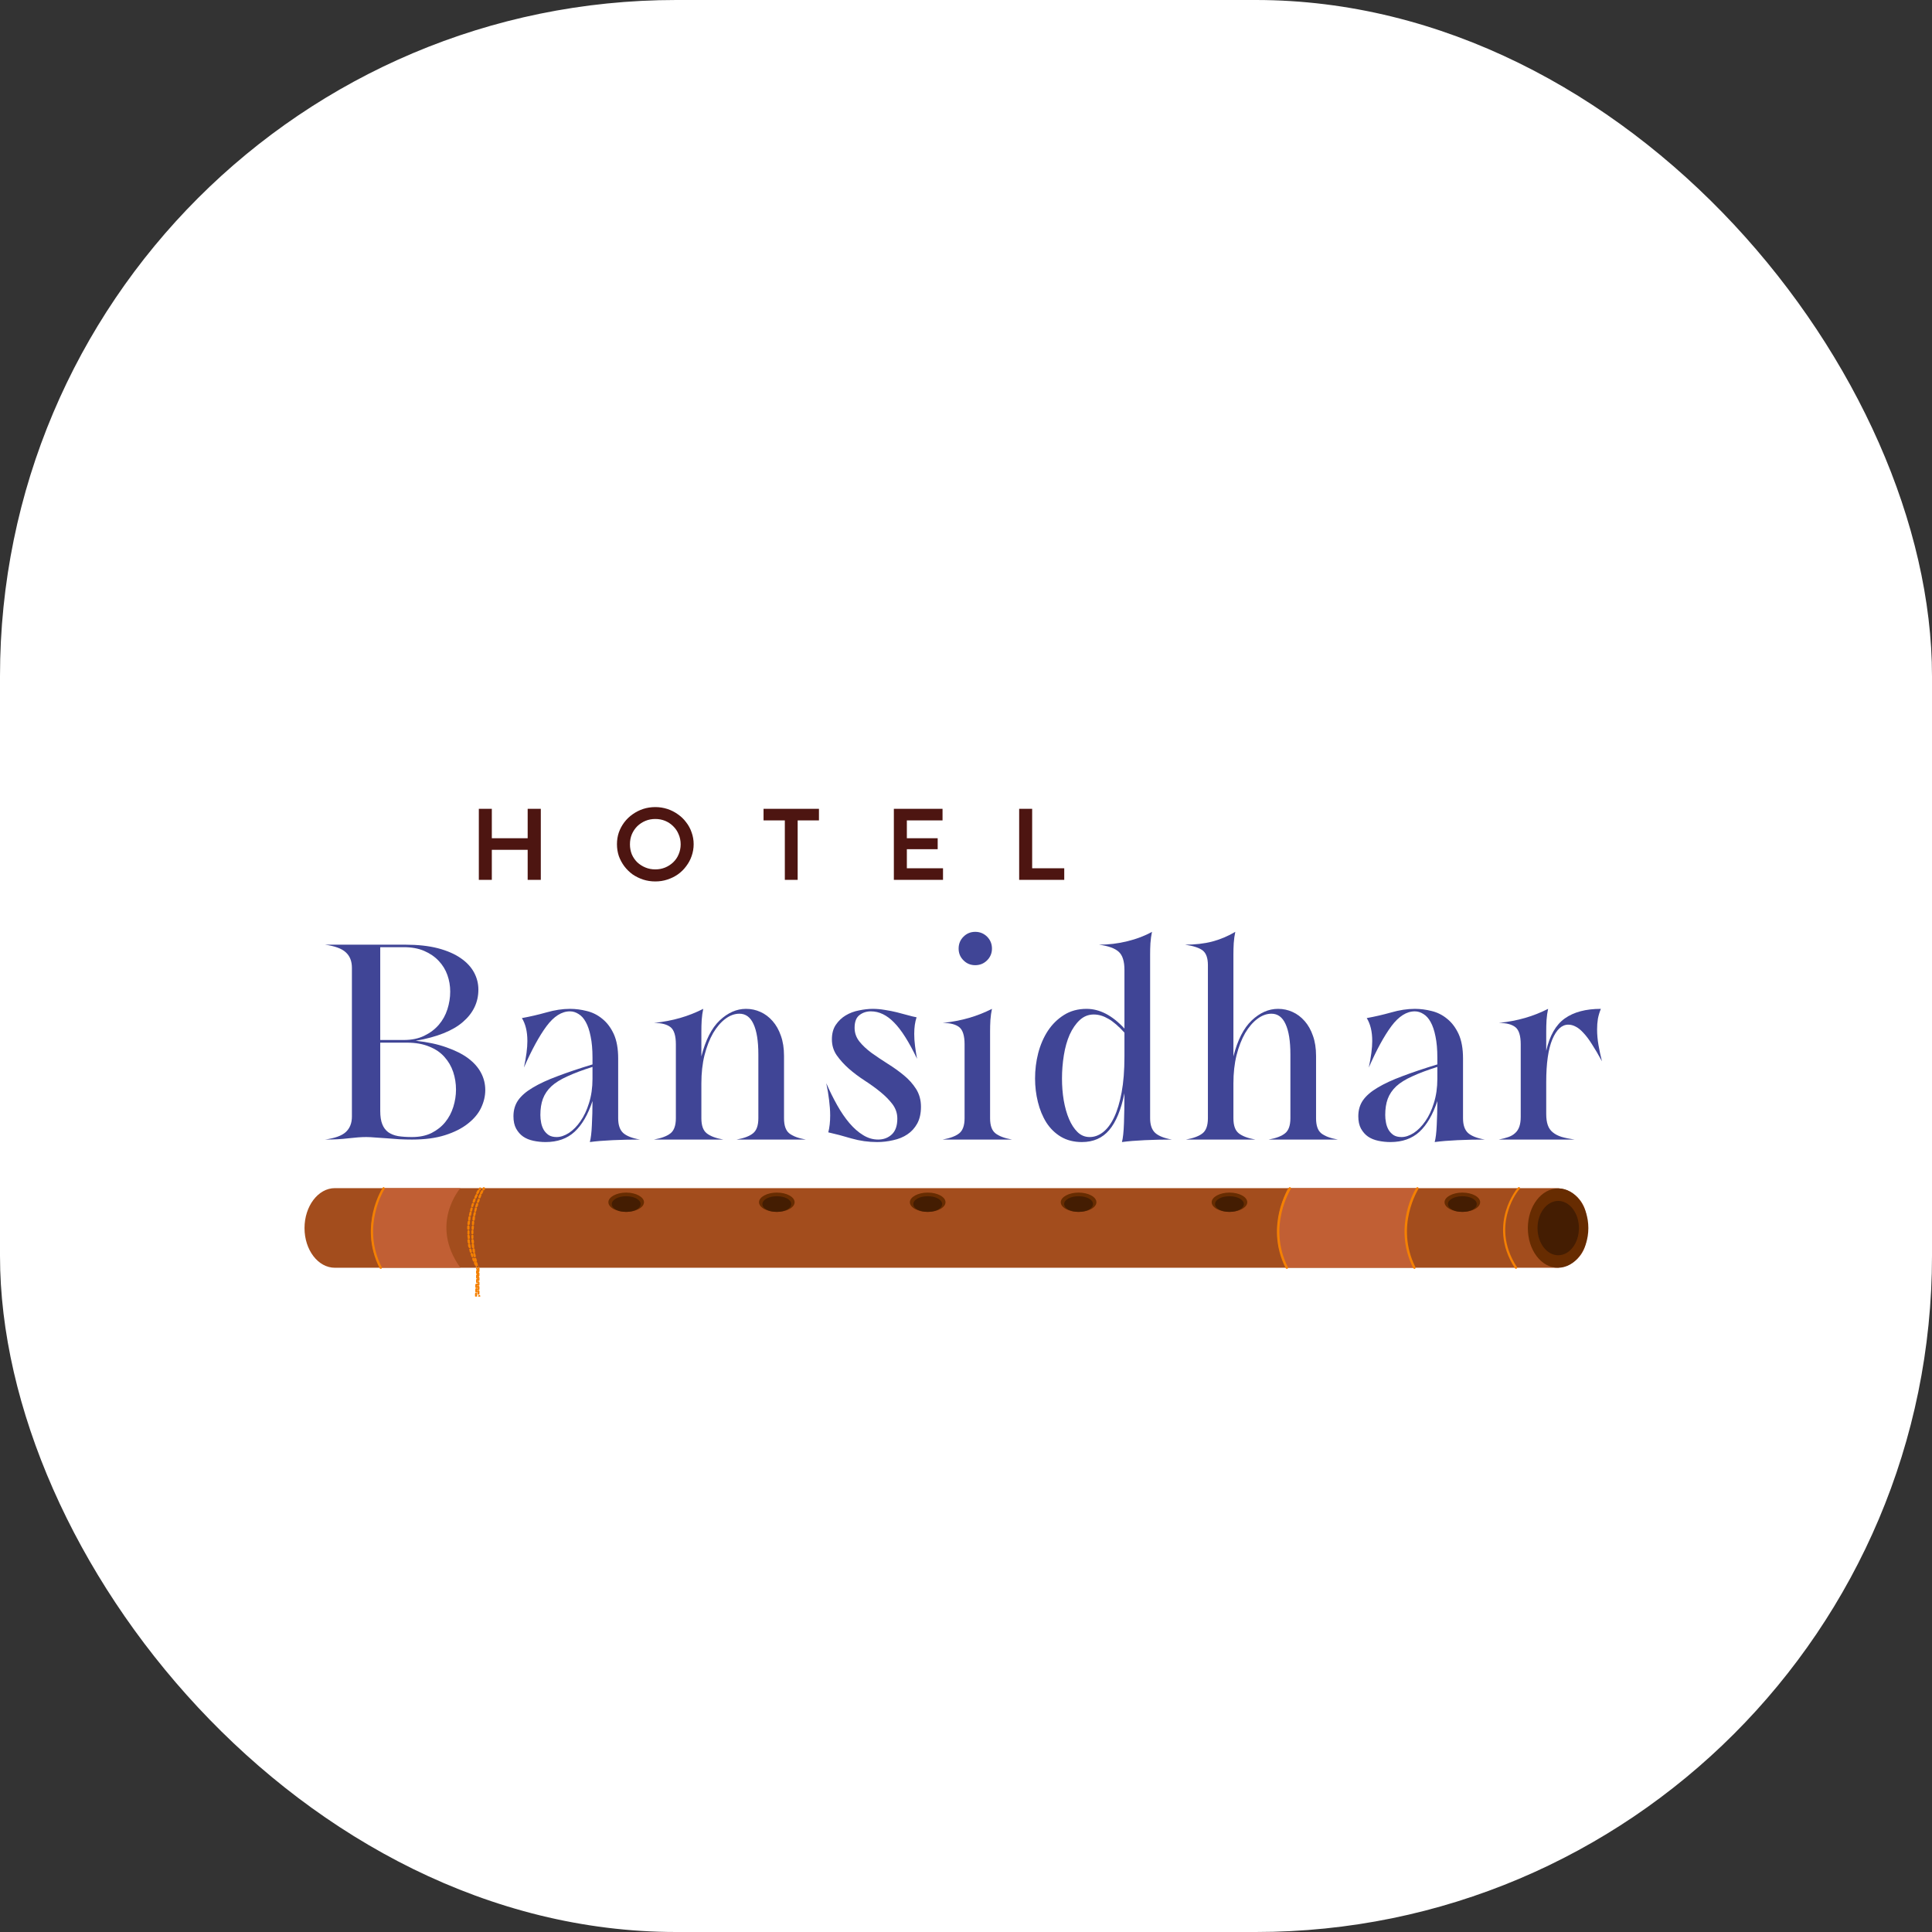 <svg xmlns="http://www.w3.org/2000/svg" version="1.1" xmlns:xlink="http://www.w3.org/1999/xlink" xmlns:svgjs="http://svgjs.dev/svgjs" width="1000" height="1000"><rect width="100%" height="100%" fill="#333333" stroke="none"/><style>
    #light-icon {
      display: inline;
    }
    #dark-icon {
      display: none;
    }

    @media (prefers-color-scheme: dark) {
      #light-icon {
        display: none;
      }
      #dark-icon {
        display: inline;
      }
    }
  </style><g id="light-icon"><svg xmlns="http://www.w3.org/2000/svg" version="1.1" xmlns:xlink="http://www.w3.org/1999/xlink" xmlns:svgjs="http://svgjs.dev/svgjs" width="1000" height="1000"><g clip-path="url(#SvgjsClipPath1057)"><rect width="1000" height="1000" fill="#ffffff"></rect><g transform="matrix(3.889,0,0,3.889,150,328.889)"><svg xmlns="http://www.w3.org/2000/svg" version="1.1" xmlns:xlink="http://www.w3.org/1999/xlink" xmlns:svgjs="http://svgjs.dev/svgjs" width="180" height="88"><svg xmlns="http://www.w3.org/2000/svg" xmlns:xlink="http://www.w3.org/1999/xlink" width="180" zoomAndPan="magnify" viewBox="0 0 135 66" height="88" preserveAspectRatio="xMidYMid meet" version="1.0"><defs><g></g><clipPath id="389839d2e7"><path d="M 1.418 55.043 L 129.668 55.043 L 129.668 64 L 1.418 64 Z M 1.418 55.043 " clip-rule="nonzero"></path></clipPath><clipPath id="0ce4db4002"><path d="M 31 55.043 L 129.668 55.043 L 129.668 64 L 31 64 Z M 31 55.043 " clip-rule="nonzero"></path></clipPath><clipPath id="6151074888"><path d="M 8 55.043 L 113 55.043 L 113 64 L 8 64 Z M 8 55.043 " clip-rule="nonzero"></path></clipPath><clipPath id="cc20029ccf"><path d="M 8 55.043 L 10 55.043 L 10 64 L 8 64 Z M 8 55.043 " clip-rule="nonzero"></path></clipPath><clipPath id="8fa147a348"><path d="M 121 55.043 L 123 55.043 L 123 64 L 121 64 Z M 121 55.043 " clip-rule="nonzero"></path></clipPath><clipPath id="ecb6aa3ec8"><path d="M 98 55.043 L 100 55.043 L 100 64 L 98 64 Z M 98 55.043 " clip-rule="nonzero"></path></clipPath><clipPath id="cb9bdbef64"><path d="M 111 55.043 L 113 55.043 L 113 64 L 111 64 Z M 111 55.043 " clip-rule="nonzero"></path></clipPath><clipPath id="a94d41ed6b"><path d="M 18 55.043 L 19 55.043 L 19 56 L 18 56 Z M 18 55.043 " clip-rule="nonzero"></path></clipPath><clipPath id="b42d7cabca"><path d="M 18 55.043 L 19 55.043 L 19 57 L 18 57 Z M 18 55.043 " clip-rule="nonzero"></path></clipPath><clipPath id="e55fe1457e"><path d="M 18 55.043 L 20 55.043 L 20 57 L 18 57 Z M 18 55.043 " clip-rule="nonzero"></path></clipPath><clipPath id="9cd78f6a3c"><path d="M 18 55.043 L 20 55.043 L 20 56 L 18 56 Z M 18 55.043 " clip-rule="nonzero"></path></clipPath><clipPath id="8c2c40641b"><path d="M 19 55.043 L 20 55.043 L 20 56 L 19 56 Z M 19 55.043 " clip-rule="nonzero"></path></clipPath><clipPath id="d9c6b0e801"><path d="M 18 55.043 L 20 55.043 L 20 56 L 18 56 Z M 18 55.043 " clip-rule="nonzero"></path></clipPath><clipPath id="0a117ab4ea"><path d="M 32 55.043 L 129 55.043 L 129 62 L 32 62 Z M 32 55.043 " clip-rule="nonzero"></path></clipPath><clipPath id="SvgjsClipPath1057"><rect width="1000" height="1000" x="0" y="0" rx="350" ry="350"></rect></clipPath></defs><g fill="#404596" fill-opacity="1"><g transform="translate(3.262, 50.323)"><g><path d="M 2.938 -17.141 C 2.938 -17.805 2.734 -18.32 2.328 -18.688 C 1.93 -19.062 1.238 -19.316 0.25 -19.453 L 8.266 -19.453 C 9.523 -19.453 10.613 -19.332 11.531 -19.094 C 12.445 -18.852 13.203 -18.523 13.797 -18.109 C 14.391 -17.703 14.832 -17.227 15.125 -16.688 C 15.414 -16.156 15.562 -15.582 15.562 -14.969 C 15.562 -13.707 15.051 -12.633 14.031 -11.75 C 13.02 -10.863 11.445 -10.234 9.312 -9.859 C 10.488 -9.734 11.508 -9.516 12.375 -9.203 C 13.25 -8.898 13.973 -8.535 14.547 -8.109 C 15.117 -7.68 15.547 -7.195 15.828 -6.656 C 16.109 -6.125 16.25 -5.551 16.25 -4.938 C 16.25 -4.344 16.109 -3.75 15.828 -3.156 C 15.547 -2.57 15.102 -2.047 14.5 -1.578 C 13.906 -1.109 13.148 -0.727 12.234 -0.438 C 11.316 -0.145 10.219 0 8.938 0 C 8.52 0 8.098 -0.008 7.672 -0.031 C 7.242 -0.062 6.828 -0.094 6.422 -0.125 C 6.016 -0.156 5.633 -0.18 5.281 -0.203 C 4.938 -0.234 4.633 -0.25 4.375 -0.25 C 3.883 -0.25 3.289 -0.207 2.594 -0.125 C 1.906 -0.039 1.125 0 0.25 0 C 1.238 -0.133 1.93 -0.383 2.328 -0.75 C 2.734 -1.125 2.938 -1.641 2.938 -2.297 Z M 5.766 -19.203 L 5.766 -9.938 L 8.109 -9.938 C 8.898 -9.938 9.582 -10.078 10.156 -10.359 C 10.738 -10.641 11.223 -11.004 11.609 -11.453 C 11.992 -11.898 12.281 -12.414 12.469 -13 C 12.656 -13.582 12.75 -14.172 12.75 -14.766 C 12.75 -15.348 12.656 -15.898 12.469 -16.422 C 12.281 -16.953 11.992 -17.422 11.609 -17.828 C 11.223 -18.242 10.738 -18.578 10.156 -18.828 C 9.582 -19.078 8.898 -19.203 8.109 -19.203 Z M 8.938 -0.25 C 9.688 -0.25 10.336 -0.383 10.891 -0.656 C 11.441 -0.938 11.895 -1.297 12.25 -1.734 C 12.613 -2.18 12.883 -2.691 13.062 -3.266 C 13.238 -3.836 13.328 -4.41 13.328 -4.984 C 13.328 -5.598 13.234 -6.188 13.047 -6.75 C 12.859 -7.312 12.566 -7.812 12.172 -8.25 C 11.785 -8.688 11.281 -9.031 10.656 -9.281 C 10.031 -9.539 9.297 -9.672 8.453 -9.672 L 5.766 -9.672 L 5.766 -2.859 C 5.766 -2.316 5.832 -1.875 5.969 -1.531 C 6.102 -1.195 6.301 -0.93 6.562 -0.734 C 6.832 -0.547 7.16 -0.414 7.547 -0.344 C 7.941 -0.281 8.406 -0.25 8.938 -0.25 Z M 8.938 -0.25 "></path></g></g></g><g fill="#404596" fill-opacity="1"><g transform="translate(21.434, 50.323)"><g><path d="M 13.516 0 C 12.578 0 11.664 0.02 10.781 0.062 C 9.906 0.102 9.148 0.164 8.516 0.25 C 8.617 -0.125 8.688 -0.688 8.719 -1.438 C 8.758 -2.188 8.781 -2.988 8.781 -3.844 C 8.332 -2.488 7.738 -1.469 7 -0.781 C 6.258 -0.094 5.289 0.25 4.094 0.25 C 3.688 0.25 3.285 0.207 2.891 0.125 C 2.492 0.039 2.148 -0.098 1.859 -0.297 C 1.578 -0.492 1.344 -0.758 1.156 -1.094 C 0.977 -1.426 0.891 -1.836 0.891 -2.328 C 0.891 -2.941 1.047 -3.473 1.359 -3.922 C 1.68 -4.379 2.172 -4.801 2.828 -5.188 C 3.484 -5.582 4.305 -5.961 5.297 -6.328 C 6.285 -6.703 7.445 -7.094 8.781 -7.5 L 8.781 -8.172 C 8.781 -9.004 8.719 -9.711 8.594 -10.297 C 8.477 -10.891 8.316 -11.367 8.109 -11.734 C 7.91 -12.098 7.672 -12.363 7.391 -12.531 C 7.117 -12.707 6.832 -12.797 6.531 -12.797 C 5.707 -12.797 4.926 -12.301 4.188 -11.312 C 3.457 -10.32 2.707 -8.945 1.938 -7.188 C 2.164 -8.25 2.281 -9.129 2.281 -9.828 C 2.281 -10.316 2.234 -10.75 2.141 -11.125 C 2.047 -11.508 1.91 -11.844 1.734 -12.125 C 2.535 -12.27 3.348 -12.457 4.172 -12.688 C 4.992 -12.926 5.781 -13.047 6.531 -13.047 C 7.094 -13.047 7.656 -12.973 8.219 -12.828 C 8.789 -12.691 9.305 -12.43 9.766 -12.047 C 10.234 -11.672 10.613 -11.164 10.906 -10.531 C 11.195 -9.895 11.344 -9.082 11.344 -8.094 L 11.344 -2.125 C 11.344 -1.457 11.508 -0.969 11.844 -0.656 C 12.188 -0.352 12.742 -0.133 13.516 0 Z M 8.781 -7.25 C 7.789 -6.938 6.957 -6.625 6.281 -6.312 C 5.602 -6.008 5.066 -5.676 4.672 -5.312 C 4.285 -4.945 4.004 -4.531 3.828 -4.062 C 3.66 -3.602 3.578 -3.066 3.578 -2.453 C 3.578 -2.203 3.602 -1.941 3.656 -1.672 C 3.707 -1.41 3.797 -1.172 3.922 -0.953 C 4.055 -0.742 4.223 -0.57 4.422 -0.438 C 4.629 -0.312 4.891 -0.25 5.203 -0.25 C 5.586 -0.25 5.992 -0.383 6.422 -0.656 C 6.848 -0.938 7.234 -1.328 7.578 -1.828 C 7.93 -2.328 8.219 -2.938 8.438 -3.656 C 8.664 -4.375 8.781 -5.176 8.781 -6.062 Z M 8.781 -7.25 "></path></g></g></g><g fill="#404596" fill-opacity="1"><g transform="translate(36.099, 50.323)"><g><path d="M 13.234 -2.125 C 13.234 -1.406 13.406 -0.906 13.75 -0.625 C 14.102 -0.344 14.656 -0.133 15.406 0 L 8.5 0 C 9.25 -0.133 9.797 -0.344 10.141 -0.625 C 10.492 -0.906 10.672 -1.406 10.672 -2.125 L 10.672 -8.5 C 10.672 -9.832 10.508 -10.844 10.188 -11.531 C 9.875 -12.219 9.406 -12.562 8.781 -12.562 C 8.301 -12.562 7.832 -12.391 7.375 -12.047 C 6.926 -11.711 6.52 -11.238 6.156 -10.625 C 5.801 -10.008 5.516 -9.273 5.297 -8.422 C 5.086 -7.566 4.984 -6.629 4.984 -5.609 L 4.984 -2.125 C 4.984 -1.406 5.16 -0.906 5.516 -0.625 C 5.867 -0.344 6.422 -0.133 7.172 0 L 0.25 0 C 1 -0.133 1.551 -0.344 1.906 -0.625 C 2.258 -0.906 2.438 -1.406 2.438 -2.125 L 2.438 -9.516 C 2.438 -10.367 2.258 -10.938 1.906 -11.219 C 1.551 -11.5 1 -11.641 0.25 -11.641 C 1.207 -11.742 2.082 -11.91 2.875 -12.141 C 3.664 -12.367 4.43 -12.672 5.172 -13.047 C 5.098 -12.711 5.047 -12.344 5.016 -11.938 C 4.992 -11.539 4.984 -11.156 4.984 -10.781 L 4.984 -8.297 C 5.398 -9.93 6.008 -11.129 6.812 -11.891 C 7.625 -12.66 8.5 -13.047 9.438 -13.047 C 9.957 -13.047 10.441 -12.941 10.891 -12.734 C 11.336 -12.535 11.738 -12.234 12.094 -11.828 C 12.445 -11.43 12.723 -10.941 12.922 -10.359 C 13.129 -9.785 13.234 -9.113 13.234 -8.344 Z M 13.234 -2.125 "></path></g></g></g><g fill="#404596" fill-opacity="1"><g transform="translate(52.659, 50.323)"><g><path d="M 7.984 -2.094 C 7.984 -2.625 7.82 -3.102 7.5 -3.531 C 7.176 -3.957 6.773 -4.363 6.297 -4.75 C 5.816 -5.145 5.289 -5.523 4.719 -5.891 C 4.145 -6.266 3.617 -6.66 3.141 -7.078 C 2.672 -7.492 2.27 -7.938 1.938 -8.406 C 1.613 -8.875 1.453 -9.406 1.453 -10 C 1.453 -10.582 1.582 -11.066 1.844 -11.453 C 2.113 -11.848 2.441 -12.16 2.828 -12.391 C 3.223 -12.629 3.664 -12.797 4.156 -12.891 C 4.645 -12.992 5.102 -13.047 5.531 -13.047 C 5.938 -13.047 6.344 -13.008 6.75 -12.938 C 7.164 -12.875 7.562 -12.797 7.938 -12.703 C 8.312 -12.609 8.664 -12.516 9 -12.422 C 9.332 -12.328 9.633 -12.254 9.906 -12.203 C 9.75 -11.742 9.672 -11.191 9.672 -10.547 C 9.672 -10.172 9.695 -9.773 9.75 -9.359 C 9.801 -8.941 9.867 -8.508 9.953 -8.062 C 9.148 -9.75 8.383 -10.957 7.656 -11.688 C 6.938 -12.426 6.164 -12.797 5.344 -12.797 C 4.906 -12.797 4.523 -12.672 4.203 -12.422 C 3.879 -12.172 3.719 -11.75 3.719 -11.156 C 3.719 -10.645 3.879 -10.188 4.203 -9.781 C 4.523 -9.383 4.93 -9.004 5.422 -8.641 C 5.922 -8.285 6.457 -7.926 7.031 -7.562 C 7.602 -7.207 8.133 -6.828 8.625 -6.422 C 9.125 -6.016 9.535 -5.555 9.859 -5.047 C 10.18 -4.535 10.344 -3.945 10.344 -3.281 C 10.344 -2.613 10.219 -2.051 9.969 -1.594 C 9.719 -1.145 9.391 -0.785 8.984 -0.516 C 8.578 -0.242 8.109 -0.051 7.578 0.062 C 7.047 0.188 6.508 0.25 5.969 0.25 C 5.094 0.25 4.238 0.129 3.406 -0.109 C 2.57 -0.359 1.801 -0.562 1.094 -0.719 C 1.219 -1.207 1.281 -1.77 1.281 -2.406 C 1.281 -2.895 1.242 -3.41 1.172 -3.953 C 1.109 -4.492 1.016 -5.051 0.891 -5.625 C 1.234 -4.844 1.598 -4.109 1.984 -3.422 C 2.367 -2.742 2.773 -2.148 3.203 -1.641 C 3.641 -1.129 4.098 -0.727 4.578 -0.438 C 5.055 -0.145 5.551 0 6.062 0 C 6.613 0 7.07 -0.172 7.438 -0.516 C 7.801 -0.859 7.984 -1.383 7.984 -2.094 Z M 7.984 -2.094 "></path></g></g></g><g fill="#404596" fill-opacity="1"><g transform="translate(64.918, 50.323)"><g><path d="M 1.844 -19.062 C 1.844 -19.531 2.004 -19.926 2.328 -20.25 C 2.648 -20.57 3.039 -20.734 3.5 -20.734 C 3.969 -20.734 4.363 -20.57 4.688 -20.25 C 5.008 -19.926 5.172 -19.531 5.172 -19.062 C 5.172 -18.602 5.008 -18.211 4.688 -17.891 C 4.363 -17.566 3.969 -17.406 3.5 -17.406 C 3.039 -17.406 2.648 -17.566 2.328 -17.891 C 2.004 -18.211 1.844 -18.602 1.844 -19.062 Z M 2.438 -9.516 C 2.438 -10.367 2.258 -10.938 1.906 -11.219 C 1.551 -11.5 1 -11.641 0.25 -11.641 C 1.207 -11.742 2.082 -11.91 2.875 -12.141 C 3.664 -12.367 4.43 -12.672 5.172 -13.047 C 5.098 -12.711 5.047 -12.344 5.016 -11.938 C 4.992 -11.539 4.984 -11.156 4.984 -10.781 L 4.984 -2.125 C 4.984 -1.406 5.16 -0.906 5.516 -0.625 C 5.867 -0.344 6.422 -0.133 7.172 0 L 0.25 0 C 1 -0.133 1.551 -0.344 1.906 -0.625 C 2.258 -0.906 2.438 -1.406 2.438 -2.125 Z M 2.438 -9.516 "></path></g></g></g><g fill="#404596" fill-opacity="1"><g transform="translate(73.236, 50.323)"><g><path d="M 14.812 0 C 13.875 0 12.969 0.02 12.094 0.062 C 11.219 0.102 10.461 0.164 9.828 0.25 C 9.93 -0.125 10 -0.758 10.031 -1.656 C 10.062 -2.562 10.078 -3.551 10.078 -4.625 C 9.742 -2.977 9.238 -1.754 8.562 -0.953 C 7.883 -0.148 6.973 0.25 5.828 0.25 C 5.023 0.25 4.328 0.07 3.734 -0.281 C 3.148 -0.633 2.664 -1.109 2.281 -1.703 C 1.906 -2.305 1.625 -2.988 1.438 -3.75 C 1.25 -4.508 1.156 -5.289 1.156 -6.094 C 1.156 -6.957 1.258 -7.801 1.469 -8.625 C 1.688 -9.457 2.008 -10.203 2.438 -10.859 C 2.875 -11.516 3.41 -12.039 4.047 -12.438 C 4.691 -12.844 5.441 -13.047 6.297 -13.047 C 7.609 -13.047 8.867 -12.391 10.078 -11.078 L 10.078 -16.938 C 10.078 -17.789 9.891 -18.391 9.516 -18.734 C 9.141 -19.086 8.477 -19.328 7.531 -19.453 C 8.5 -19.453 9.445 -19.566 10.375 -19.797 C 11.301 -20.023 12.117 -20.336 12.828 -20.734 C 12.754 -20.391 12.703 -20.016 12.672 -19.609 C 12.648 -19.211 12.641 -18.828 12.641 -18.453 L 12.641 -2.125 C 12.641 -1.457 12.812 -0.969 13.156 -0.656 C 13.5 -0.352 14.051 -0.133 14.812 0 Z M 10.078 -10.672 C 9.504 -11.305 8.973 -11.766 8.484 -12.047 C 7.992 -12.336 7.504 -12.484 7.016 -12.484 C 6.484 -12.484 6.016 -12.297 5.609 -11.922 C 5.211 -11.547 4.879 -11.062 4.609 -10.469 C 4.348 -9.875 4.156 -9.191 4.031 -8.422 C 3.906 -7.648 3.844 -6.875 3.844 -6.094 C 3.844 -5.352 3.898 -4.629 4.016 -3.922 C 4.141 -3.211 4.316 -2.586 4.547 -2.047 C 4.773 -1.516 5.055 -1.082 5.391 -0.75 C 5.734 -0.414 6.141 -0.25 6.609 -0.25 C 7.078 -0.25 7.52 -0.41 7.938 -0.734 C 8.363 -1.066 8.734 -1.562 9.047 -2.219 C 9.359 -2.875 9.609 -3.703 9.797 -4.703 C 9.984 -5.711 10.078 -6.91 10.078 -8.297 Z M 10.078 -10.672 "></path></g></g></g><g fill="#404596" fill-opacity="1"><g transform="translate(89.207, 50.323)"><g><path d="M 13.234 -2.125 C 13.234 -1.406 13.406 -0.906 13.75 -0.625 C 14.102 -0.344 14.656 -0.133 15.406 0 L 8.5 0 C 9.25 -0.133 9.797 -0.344 10.141 -0.625 C 10.492 -0.906 10.672 -1.406 10.672 -2.125 L 10.672 -8.5 C 10.672 -9.832 10.508 -10.844 10.188 -11.531 C 9.875 -12.219 9.406 -12.562 8.781 -12.562 C 8.301 -12.562 7.832 -12.391 7.375 -12.047 C 6.926 -11.711 6.52 -11.238 6.156 -10.625 C 5.801 -10.008 5.516 -9.273 5.297 -8.422 C 5.086 -7.566 4.984 -6.629 4.984 -5.609 L 4.984 -2.125 C 4.984 -1.406 5.16 -0.906 5.516 -0.625 C 5.867 -0.344 6.422 -0.133 7.172 0 L 0.25 0 C 1 -0.133 1.551 -0.344 1.906 -0.625 C 2.258 -0.906 2.438 -1.406 2.438 -2.125 L 2.438 -17.406 C 2.438 -18.102 2.27 -18.586 1.938 -18.859 C 1.602 -19.129 1.008 -19.328 0.156 -19.453 C 1.156 -19.453 2.062 -19.555 2.875 -19.766 C 3.688 -19.984 4.453 -20.305 5.172 -20.734 C 5.098 -20.391 5.047 -20.016 5.016 -19.609 C 4.992 -19.211 4.984 -18.828 4.984 -18.453 L 4.984 -8.297 C 5.398 -9.93 6.008 -11.129 6.812 -11.891 C 7.625 -12.66 8.5 -13.047 9.438 -13.047 C 9.957 -13.047 10.441 -12.941 10.891 -12.734 C 11.336 -12.535 11.738 -12.234 12.094 -11.828 C 12.445 -11.43 12.723 -10.941 12.922 -10.359 C 13.129 -9.785 13.234 -9.113 13.234 -8.344 Z M 13.234 -2.125 "></path></g></g></g><g fill="#404596" fill-opacity="1"><g transform="translate(105.767, 50.323)"><g><path d="M 13.516 0 C 12.578 0 11.664 0.02 10.781 0.062 C 9.906 0.102 9.148 0.164 8.516 0.25 C 8.617 -0.125 8.688 -0.688 8.719 -1.438 C 8.758 -2.188 8.781 -2.988 8.781 -3.844 C 8.332 -2.488 7.738 -1.469 7 -0.781 C 6.258 -0.094 5.289 0.25 4.094 0.25 C 3.688 0.25 3.285 0.207 2.891 0.125 C 2.492 0.039 2.148 -0.098 1.859 -0.297 C 1.578 -0.492 1.344 -0.758 1.156 -1.094 C 0.977 -1.426 0.891 -1.836 0.891 -2.328 C 0.891 -2.941 1.047 -3.473 1.359 -3.922 C 1.68 -4.379 2.172 -4.801 2.828 -5.188 C 3.484 -5.582 4.305 -5.961 5.297 -6.328 C 6.285 -6.703 7.445 -7.094 8.781 -7.5 L 8.781 -8.172 C 8.781 -9.004 8.719 -9.711 8.594 -10.297 C 8.477 -10.891 8.316 -11.367 8.109 -11.734 C 7.91 -12.098 7.672 -12.363 7.391 -12.531 C 7.117 -12.707 6.832 -12.797 6.531 -12.797 C 5.707 -12.797 4.926 -12.301 4.188 -11.312 C 3.457 -10.32 2.707 -8.945 1.938 -7.188 C 2.164 -8.25 2.281 -9.129 2.281 -9.828 C 2.281 -10.316 2.234 -10.75 2.141 -11.125 C 2.047 -11.508 1.91 -11.844 1.734 -12.125 C 2.535 -12.27 3.348 -12.457 4.172 -12.688 C 4.992 -12.926 5.781 -13.047 6.531 -13.047 C 7.094 -13.047 7.656 -12.973 8.219 -12.828 C 8.789 -12.691 9.305 -12.43 9.766 -12.047 C 10.234 -11.672 10.613 -11.164 10.906 -10.531 C 11.195 -9.895 11.344 -9.082 11.344 -8.094 L 11.344 -2.125 C 11.344 -1.457 11.508 -0.969 11.844 -0.656 C 12.188 -0.352 12.742 -0.133 13.516 0 Z M 8.781 -7.25 C 7.789 -6.938 6.957 -6.625 6.281 -6.312 C 5.602 -6.008 5.066 -5.676 4.672 -5.312 C 4.285 -4.945 4.004 -4.531 3.828 -4.062 C 3.66 -3.602 3.578 -3.066 3.578 -2.453 C 3.578 -2.203 3.602 -1.941 3.656 -1.672 C 3.707 -1.41 3.797 -1.172 3.922 -0.953 C 4.055 -0.742 4.223 -0.57 4.422 -0.438 C 4.629 -0.312 4.891 -0.25 5.203 -0.25 C 5.586 -0.25 5.992 -0.383 6.422 -0.656 C 6.848 -0.938 7.234 -1.328 7.578 -1.828 C 7.93 -2.328 8.219 -2.938 8.438 -3.656 C 8.664 -4.375 8.781 -5.176 8.781 -6.062 Z M 8.781 -7.25 "></path></g></g></g><g fill="#404596" fill-opacity="1"><g transform="translate(120.432, 50.323)"><g><path d="M 2.438 -9.516 C 2.438 -10.367 2.258 -10.938 1.906 -11.219 C 1.551 -11.5 1 -11.641 0.25 -11.641 C 1.207 -11.742 2.082 -11.91 2.875 -12.141 C 3.664 -12.367 4.43 -12.672 5.172 -13.047 C 5.098 -12.711 5.047 -12.344 5.016 -11.938 C 4.992 -11.539 4.984 -11.156 4.984 -10.781 L 4.984 -8.859 C 5.328 -10.379 5.945 -11.457 6.844 -12.094 C 7.738 -12.727 8.938 -13.047 10.438 -13.047 C 10.301 -12.711 10.203 -12.379 10.141 -12.047 C 10.086 -11.711 10.062 -11.363 10.062 -11 C 10.062 -10.477 10.109 -9.953 10.203 -9.422 C 10.297 -8.891 10.41 -8.352 10.547 -7.812 C 10.18 -8.488 9.848 -9.055 9.547 -9.516 C 9.254 -9.984 8.973 -10.359 8.703 -10.641 C 8.441 -10.93 8.188 -11.141 7.938 -11.266 C 7.695 -11.398 7.445 -11.469 7.188 -11.469 C 6.539 -11.469 6.008 -10.977 5.594 -10 C 5.188 -9.031 4.984 -7.609 4.984 -5.734 L 4.984 -2.562 C 4.984 -2.113 5.035 -1.738 5.141 -1.438 C 5.242 -1.145 5.41 -0.906 5.641 -0.719 C 5.867 -0.531 6.16 -0.379 6.516 -0.266 C 6.879 -0.16 7.312 -0.07 7.812 0 L 0.25 0 C 0.613 -0.07 0.93 -0.156 1.203 -0.25 C 1.473 -0.344 1.695 -0.473 1.875 -0.641 C 2.062 -0.805 2.203 -1.02 2.297 -1.281 C 2.391 -1.551 2.438 -1.875 2.438 -2.25 Z M 2.438 -9.516 "></path></g></g></g><g clip-path="url(#389839d2e7)"><path fill="#a34d1d" d="M 126.352 55.172 L 4.5 55.172 C 2.828 55.172 1.469 56.973 1.469 59.16 C 1.469 61.352 2.828 63.121 4.5 63.121 L 126.352 63.121 C 128.051 63.121 129.438 61.742 129.438 60.047 L 129.438 58.25 C 129.438 56.555 128.051 55.172 126.352 55.172 Z M 126.352 55.172 " fill-opacity="1" fill-rule="nonzero"></path></g><g clip-path="url(#0ce4db4002)"><path fill="#672c01" d="M 129.621 59.16 C 129.621 61.352 128.262 63.121 126.586 63.121 C 124.914 63.121 123.582 61.352 123.582 59.16 C 123.582 56.973 124.941 55.199 126.613 55.199 C 128.289 55.199 129.621 56.973 129.621 59.16 Z M 117.043 55.617 C 116.074 55.617 115.266 56.059 115.266 56.578 C 115.266 57.102 116.051 57.543 117.043 57.543 C 118.039 57.543 118.82 57.102 118.82 56.578 C 118.82 56.059 118.039 55.617 117.043 55.617 Z M 93.797 55.617 C 92.832 55.617 92.02 56.059 92.02 56.578 C 92.02 57.102 92.805 57.543 93.797 57.543 C 94.766 57.543 95.574 57.102 95.574 56.578 C 95.574 56.059 94.793 55.617 93.797 55.617 Z M 78.734 55.617 C 77.77 55.617 76.957 56.059 76.957 56.578 C 76.957 57.102 77.742 57.543 78.734 57.543 C 79.73 57.543 80.516 57.102 80.516 56.578 C 80.516 56.059 79.73 55.617 78.734 55.617 Z M 63.676 55.617 C 62.707 55.617 61.895 56.059 61.895 56.578 C 61.895 57.102 62.68 57.543 63.676 57.543 C 64.668 57.543 65.453 57.102 65.453 56.578 C 65.453 56.059 64.668 55.617 63.676 55.617 Z M 48.613 55.617 C 47.645 55.617 46.836 56.059 46.836 56.578 C 46.836 57.102 47.621 57.543 48.613 57.543 C 49.605 57.543 50.391 57.102 50.391 56.578 C 50.391 56.059 49.605 55.617 48.613 55.617 Z M 33.578 55.617 C 32.609 55.617 31.801 56.059 31.801 56.578 C 31.801 57.102 32.586 57.543 33.578 57.543 C 34.547 57.543 35.355 57.102 35.355 56.578 C 35.355 56.059 34.547 55.617 33.578 55.617 Z M 33.578 55.617 " fill-opacity="1" fill-rule="nonzero"></path></g><g clip-path="url(#6151074888)"><path fill="#c15f34" d="M 112.625 55.172 C 112.625 55.172 110.035 58.352 112.23 63.121 L 99.629 63.121 C 99.629 63.121 97.223 60.332 99.629 55.172 Z M 9.363 55.172 C 6.723 59.656 9.051 63.121 9.051 63.121 L 17.027 63.121 C 13.887 58.742 17.027 55.172 17.027 55.172 Z M 9.363 55.172 " fill-opacity="1" fill-rule="nonzero"></path></g><g clip-path="url(#cc20029ccf)"><path fill="#f48003" d="M 9.418 55.094 C 9.363 55.043 9.312 55.066 9.285 55.121 C 9.258 55.145 8.66 56.086 8.316 57.543 C 8.004 58.898 7.848 60.961 8.973 63.176 C 9 63.199 9.023 63.227 9.078 63.227 C 9.102 63.227 9.102 63.227 9.129 63.227 C 9.18 63.199 9.207 63.121 9.18 63.07 C 7.09 58.977 9.441 55.277 9.469 55.25 C 9.496 55.199 9.469 55.121 9.418 55.094 Z M 9.418 55.094 " fill-opacity="1" fill-rule="nonzero"></path></g><g clip-path="url(#8fa147a348)"><path fill="#f48003" d="M 122.77 55.25 C 122.824 55.199 122.797 55.145 122.77 55.094 C 122.719 55.043 122.664 55.066 122.613 55.094 C 122.586 55.121 121.801 56.031 121.383 57.465 C 120.992 58.797 120.809 60.883 122.301 63.176 C 122.324 63.199 122.352 63.227 122.402 63.227 C 122.43 63.227 122.457 63.227 122.457 63.199 C 122.508 63.176 122.535 63.098 122.484 63.043 C 121.043 60.828 121.199 58.82 121.594 57.52 C 121.984 56.137 122.742 55.25 122.77 55.25 Z M 122.77 55.25 " fill-opacity="1" fill-rule="nonzero"></path></g><g clip-path="url(#ecb6aa3ec8)"><path fill="#f48003" d="M 99.891 55.094 C 99.836 55.066 99.758 55.066 99.734 55.121 C 99.707 55.145 99.105 56.086 98.766 57.543 C 98.453 58.898 98.297 60.961 99.418 63.176 C 99.445 63.199 99.473 63.227 99.523 63.227 C 99.551 63.227 99.551 63.227 99.578 63.227 C 99.629 63.199 99.656 63.121 99.629 63.07 C 97.562 58.953 99.918 55.277 99.941 55.223 C 99.941 55.199 99.941 55.121 99.891 55.094 Z M 99.891 55.094 " fill-opacity="1" fill-rule="nonzero"></path></g><g clip-path="url(#cb9bdbef64)"><path fill="#f48003" d="M 112.625 55.094 C 112.57 55.066 112.492 55.066 112.469 55.121 C 112.441 55.145 111.84 56.086 111.5 57.543 C 111.188 58.898 111.031 60.961 112.152 63.176 C 112.18 63.199 112.207 63.227 112.258 63.227 C 112.285 63.227 112.285 63.227 112.312 63.227 C 112.363 63.199 112.391 63.121 112.363 63.07 C 110.297 58.953 112.652 55.277 112.676 55.223 C 112.676 55.199 112.676 55.121 112.625 55.094 Z M 112.625 55.094 " fill-opacity="1" fill-rule="nonzero"></path></g><path fill="#f48003" d="M 17.887 60.723 C 17.914 60.723 17.914 60.723 17.887 60.723 C 17.969 60.723 18.02 60.645 17.992 60.594 C 17.992 60.516 17.969 60.438 17.969 60.359 C 17.969 60.309 17.914 60.254 17.836 60.254 C 17.785 60.254 17.73 60.309 17.73 60.387 C 17.73 60.465 17.758 60.543 17.758 60.621 C 17.785 60.672 17.836 60.723 17.887 60.723 Z M 17.887 60.723 " fill-opacity="1" fill-rule="nonzero"></path><g clip-path="url(#a94d41ed6b)"><path fill="#f48003" d="M 18.672 55.773 C 18.699 55.773 18.699 55.773 18.727 55.773 C 18.777 55.773 18.805 55.746 18.828 55.719 C 18.855 55.641 18.91 55.59 18.934 55.512 C 18.961 55.461 18.934 55.383 18.883 55.355 C 18.828 55.328 18.75 55.355 18.727 55.406 C 18.699 55.461 18.648 55.539 18.621 55.617 C 18.594 55.695 18.621 55.746 18.672 55.773 Z M 18.672 55.773 " fill-opacity="1" fill-rule="nonzero"></path></g><path fill="#f48003" d="M 17.836 59.344 C 17.887 59.344 17.941 59.289 17.941 59.238 C 17.941 59.16 17.941 59.082 17.941 59.004 C 17.941 58.953 17.887 58.898 17.836 58.875 C 17.785 58.875 17.73 58.926 17.707 58.977 C 17.707 59.055 17.707 59.133 17.707 59.211 C 17.707 59.289 17.758 59.344 17.836 59.344 Z M 17.836 59.344 " fill-opacity="1" fill-rule="nonzero"></path><path fill="#f48003" d="M 18.883 56.578 C 18.91 56.5 18.934 56.422 18.961 56.371 C 18.988 56.32 18.961 56.242 18.883 56.242 C 18.828 56.215 18.75 56.242 18.75 56.32 C 18.727 56.398 18.699 56.449 18.672 56.527 C 18.648 56.555 18.672 56.633 18.727 56.633 C 18.727 56.633 18.75 56.633 18.75 56.633 C 18.828 56.656 18.855 56.633 18.883 56.578 Z M 18.883 56.578 " fill-opacity="1" fill-rule="nonzero"></path><path fill="#f48003" d="M 17.836 59.812 C 17.887 59.812 17.941 59.762 17.941 59.707 C 17.941 59.656 17.941 59.578 17.941 59.527 L 17.941 59.473 C 17.941 59.422 17.887 59.367 17.836 59.367 C 17.785 59.367 17.73 59.422 17.73 59.473 L 17.73 59.527 C 17.73 59.578 17.73 59.656 17.73 59.707 C 17.707 59.762 17.758 59.812 17.836 59.812 Z M 17.836 59.812 " fill-opacity="1" fill-rule="nonzero"></path><path fill="#f48003" d="M 17.863 60.254 C 17.941 60.254 17.969 60.203 17.969 60.125 C 17.969 60.047 17.969 59.969 17.941 59.891 C 17.941 59.84 17.887 59.785 17.836 59.785 C 17.785 59.785 17.73 59.84 17.73 59.891 C 17.73 59.969 17.73 60.047 17.758 60.125 C 17.73 60.23 17.785 60.254 17.863 60.254 Z M 17.863 60.254 " fill-opacity="1" fill-rule="nonzero"></path><path fill="#f48003" d="M 17.836 58.875 C 17.863 58.875 17.863 58.875 17.836 58.875 C 17.914 58.875 17.941 58.82 17.969 58.77 C 17.969 58.691 17.992 58.613 17.992 58.535 C 17.992 58.484 17.969 58.43 17.887 58.406 C 17.836 58.406 17.785 58.43 17.758 58.508 C 17.758 58.586 17.73 58.664 17.73 58.742 C 17.73 58.82 17.785 58.875 17.836 58.875 Z M 17.836 58.875 " fill-opacity="1" fill-rule="nonzero"></path><path fill="#f48003" d="M 17.969 57.961 C 17.969 57.961 17.992 57.961 17.969 57.961 C 18.047 57.961 18.098 57.934 18.098 57.883 C 18.125 57.805 18.125 57.727 18.148 57.648 C 18.176 57.598 18.125 57.52 18.07 57.52 C 17.992 57.52 17.941 57.543 17.941 57.598 C 17.914 57.676 17.914 57.754 17.887 57.832 C 17.863 57.91 17.914 57.961 17.969 57.961 Z M 17.969 57.961 " fill-opacity="1" fill-rule="nonzero"></path><path fill="#f48003" d="M 18.332 56.633 C 18.332 56.633 18.359 56.633 18.359 56.633 C 18.41 56.633 18.465 56.605 18.465 56.578 C 18.488 56.5 18.516 56.422 18.543 56.371 C 18.57 56.32 18.543 56.242 18.488 56.215 C 18.438 56.188 18.359 56.215 18.332 56.266 C 18.309 56.344 18.281 56.398 18.254 56.477 C 18.23 56.555 18.281 56.605 18.332 56.633 Z M 18.332 56.633 " fill-opacity="1" fill-rule="nonzero"></path><g clip-path="url(#b42d7cabca)"><path fill="#f48003" d="M 18.488 56.215 C 18.516 56.215 18.516 56.215 18.543 56.215 C 18.594 56.215 18.621 56.188 18.648 56.137 C 18.672 56.059 18.699 56.008 18.75 55.93 C 18.777 55.875 18.75 55.797 18.699 55.773 C 18.648 55.746 18.57 55.773 18.543 55.824 C 18.516 55.902 18.488 55.953 18.438 56.031 C 18.41 56.109 18.438 56.188 18.488 56.215 Z M 18.488 56.215 " fill-opacity="1" fill-rule="nonzero"></path></g><path fill="#f48003" d="M 18.176 57.074 C 18.176 57.074 18.203 57.074 18.203 57.074 C 18.254 57.074 18.309 57.051 18.309 56.996 C 18.332 56.918 18.359 56.84 18.387 56.789 C 18.41 56.738 18.387 56.656 18.309 56.656 C 18.254 56.633 18.176 56.656 18.176 56.738 C 18.148 56.816 18.125 56.895 18.098 56.973 C 18.098 56.996 18.125 57.051 18.176 57.074 Z M 18.176 57.074 " fill-opacity="1" fill-rule="nonzero"></path><path fill="#f48003" d="M 18.07 57.52 C 18.07 57.52 18.098 57.52 18.098 57.52 C 18.148 57.52 18.203 57.492 18.203 57.441 C 18.23 57.363 18.23 57.285 18.254 57.23 C 18.281 57.18 18.23 57.102 18.176 57.102 C 18.125 57.074 18.047 57.129 18.047 57.18 C 18.02 57.258 17.992 57.336 17.992 57.414 C 17.969 57.441 17.992 57.492 18.07 57.52 Z M 18.07 57.52 " fill-opacity="1" fill-rule="nonzero"></path><g clip-path="url(#e55fe1457e)"><path fill="#f48003" d="M 19.039 56.137 C 19.066 56.059 19.09 55.98 19.117 55.93 C 19.145 55.875 19.117 55.797 19.066 55.773 C 19.012 55.746 18.934 55.773 18.91 55.824 C 18.883 55.902 18.855 55.953 18.828 56.031 C 18.805 56.086 18.828 56.164 18.883 56.188 C 18.91 56.188 18.91 56.188 18.934 56.188 C 18.988 56.215 19.012 56.188 19.039 56.137 Z M 19.039 56.137 " fill-opacity="1" fill-rule="nonzero"></path></g><path fill="#f48003" d="M 18.125 60.152 C 18.125 60.203 18.176 60.254 18.23 60.254 C 18.281 60.254 18.332 60.203 18.332 60.152 C 18.332 60.074 18.332 59.996 18.332 59.918 C 18.332 59.863 18.281 59.812 18.23 59.812 C 18.176 59.812 18.125 59.863 18.125 59.918 C 18.125 59.996 18.125 60.074 18.125 60.152 Z M 18.125 60.152 " fill-opacity="1" fill-rule="nonzero"></path><path fill="#f48003" d="M 18.148 59.238 C 18.148 59.289 18.203 59.344 18.254 59.367 C 18.309 59.367 18.359 59.316 18.359 59.266 C 18.359 59.188 18.359 59.109 18.387 59.031 C 18.387 58.977 18.332 58.926 18.281 58.898 C 18.23 58.898 18.176 58.953 18.148 59.004 C 18.148 59.082 18.148 59.16 18.148 59.238 Z M 18.148 59.238 " fill-opacity="1" fill-rule="nonzero"></path><path fill="#f48003" d="M 18.125 59.684 C 18.125 59.734 18.176 59.785 18.23 59.785 C 18.281 59.785 18.332 59.734 18.332 59.684 C 18.332 59.605 18.332 59.527 18.332 59.449 C 18.332 59.395 18.281 59.344 18.23 59.344 C 18.176 59.344 18.125 59.395 18.125 59.449 C 18.125 59.527 18.125 59.605 18.125 59.684 Z M 18.125 59.684 " fill-opacity="1" fill-rule="nonzero"></path><path fill="#f48003" d="M 18.332 58.43 C 18.41 58.43 18.465 58.406 18.465 58.328 C 18.465 58.25 18.488 58.172 18.488 58.094 C 18.488 58.039 18.465 57.961 18.387 57.961 C 18.332 57.961 18.254 57.988 18.254 58.066 C 18.254 58.145 18.23 58.223 18.23 58.301 C 18.23 58.379 18.281 58.43 18.332 58.43 Z M 18.332 58.43 " fill-opacity="1" fill-rule="nonzero"></path><g clip-path="url(#9cd78f6a3c)"><path fill="#f48003" d="M 18.883 55.383 C 18.91 55.383 18.91 55.406 18.934 55.406 C 18.961 55.406 19.012 55.383 19.039 55.355 C 19.066 55.305 19.09 55.277 19.09 55.277 C 19.117 55.223 19.117 55.145 19.066 55.121 C 19.012 55.094 18.934 55.094 18.91 55.145 C 18.91 55.145 18.883 55.172 18.855 55.25 C 18.828 55.277 18.828 55.328 18.883 55.383 Z M 18.883 55.383 " fill-opacity="1" fill-rule="nonzero"></path></g><path fill="#f48003" d="M 18.176 58.77 C 18.176 58.82 18.203 58.875 18.281 58.898 C 18.332 58.898 18.387 58.848 18.387 58.797 C 18.387 58.719 18.41 58.641 18.41 58.562 C 18.41 58.508 18.387 58.457 18.309 58.43 C 18.254 58.43 18.203 58.457 18.176 58.535 C 18.203 58.613 18.176 58.691 18.176 58.77 Z M 18.176 58.77 " fill-opacity="1" fill-rule="nonzero"></path><path fill="#f48003" d="M 18.621 57.441 C 18.648 57.363 18.648 57.285 18.672 57.23 C 18.699 57.18 18.648 57.102 18.594 57.102 C 18.543 57.074 18.465 57.129 18.465 57.18 C 18.438 57.258 18.438 57.336 18.41 57.414 C 18.387 57.465 18.438 57.543 18.488 57.543 C 18.488 57.543 18.516 57.543 18.516 57.543 C 18.57 57.543 18.621 57.492 18.621 57.441 Z M 18.621 57.441 " fill-opacity="1" fill-rule="nonzero"></path><path fill="#f48003" d="M 18.465 62.078 C 18.543 62.055 18.594 62 18.57 61.949 C 18.543 61.871 18.543 61.793 18.516 61.715 C 18.516 61.664 18.438 61.609 18.387 61.637 C 18.332 61.637 18.281 61.715 18.309 61.766 C 18.332 61.844 18.332 61.922 18.359 62 C 18.359 62.055 18.41 62.078 18.465 62.078 Z M 18.465 62.078 " fill-opacity="1" fill-rule="nonzero"></path><path fill="#f48003" d="M 18.488 57.543 C 18.438 57.543 18.359 57.57 18.359 57.621 C 18.332 57.699 18.332 57.777 18.309 57.855 C 18.309 57.91 18.332 57.988 18.387 57.988 C 18.387 57.988 18.41 57.988 18.41 57.988 C 18.465 57.988 18.516 57.961 18.516 57.91 C 18.543 57.832 18.543 57.754 18.57 57.676 C 18.594 57.598 18.543 57.543 18.488 57.543 Z M 18.488 57.543 " fill-opacity="1" fill-rule="nonzero"></path><path fill="#f48003" d="M 18.281 60.723 C 18.359 60.723 18.387 60.672 18.387 60.594 C 18.387 60.516 18.387 60.438 18.359 60.359 C 18.359 60.309 18.309 60.254 18.23 60.254 C 18.176 60.254 18.125 60.309 18.125 60.387 C 18.125 60.465 18.125 60.543 18.148 60.621 C 18.176 60.672 18.203 60.723 18.281 60.723 Z M 18.281 60.723 " fill-opacity="1" fill-rule="nonzero"></path><path fill="#f48003" d="M 18.75 56.996 C 18.777 56.918 18.805 56.84 18.805 56.789 C 18.828 56.738 18.777 56.656 18.727 56.656 C 18.672 56.633 18.594 56.684 18.594 56.738 C 18.57 56.816 18.543 56.895 18.516 56.973 C 18.488 57.023 18.543 57.102 18.594 57.102 C 18.594 57.102 18.621 57.102 18.621 57.102 C 18.672 57.074 18.727 57.051 18.75 56.996 Z M 18.75 56.996 " fill-opacity="1" fill-rule="nonzero"></path><path fill="#f48003" d="M 18.387 61.637 C 18.465 61.637 18.516 61.559 18.488 61.508 C 18.488 61.43 18.465 61.352 18.465 61.273 C 18.465 61.219 18.387 61.168 18.332 61.168 C 18.281 61.168 18.23 61.219 18.23 61.297 C 18.23 61.375 18.254 61.453 18.254 61.531 C 18.281 61.586 18.332 61.637 18.387 61.637 Z M 18.387 61.637 " fill-opacity="1" fill-rule="nonzero"></path><path fill="#f48003" d="M 18.309 61.168 C 18.309 61.168 18.332 61.168 18.309 61.168 C 18.387 61.168 18.438 61.117 18.41 61.039 C 18.41 60.961 18.387 60.883 18.387 60.805 C 18.387 60.75 18.332 60.699 18.254 60.699 C 18.203 60.699 18.148 60.75 18.148 60.828 C 18.148 60.906 18.176 60.984 18.176 61.062 C 18.203 61.141 18.254 61.168 18.309 61.168 Z M 18.309 61.168 " fill-opacity="1" fill-rule="nonzero"></path><path fill="#f48003" d="M 17.887 58.43 C 17.887 58.43 17.914 58.43 17.887 58.43 C 17.969 58.43 18.02 58.406 18.02 58.328 C 18.02 58.25 18.047 58.172 18.047 58.094 C 18.047 58.039 18.02 57.961 17.969 57.961 C 17.914 57.961 17.836 57.988 17.836 58.039 C 17.809 58.117 17.809 58.195 17.809 58.273 C 17.785 58.352 17.836 58.406 17.887 58.43 Z M 17.887 58.43 " fill-opacity="1" fill-rule="nonzero"></path><path fill="#f48003" d="M 18.91 69.379 C 18.961 69.379 19.012 69.328 19.012 69.273 L 19.012 69.039 C 19.012 68.988 18.961 68.934 18.91 68.934 C 18.961 68.934 19.012 68.883 19.012 68.832 L 19.012 68.598 C 19.012 68.543 18.961 68.492 18.91 68.492 C 18.961 68.492 19.012 68.441 19.012 68.387 L 19.012 68.152 C 19.012 68.102 18.961 68.051 18.91 68.051 C 18.961 68.051 19.012 67.996 19.012 67.945 L 19.012 67.711 C 19.012 67.656 18.961 67.605 18.91 67.605 C 18.961 67.605 19.012 67.555 19.012 67.5 L 19.012 67.266 C 19.012 67.215 18.961 67.164 18.91 67.164 C 18.961 67.164 19.012 67.109 19.012 67.059 L 19.012 66.824 C 19.012 66.773 18.961 66.719 18.91 66.719 C 18.961 66.719 19.012 66.668 19.012 66.617 L 19.012 66.383 C 19.012 66.328 18.961 66.277 18.91 66.277 C 18.961 66.277 19.012 66.223 19.012 66.172 L 19.012 65.938 C 19.012 65.887 18.961 65.832 18.91 65.832 C 18.855 65.832 18.805 65.887 18.805 65.938 L 18.805 66.172 C 18.805 66.223 18.855 66.277 18.91 66.277 C 18.855 66.277 18.805 66.328 18.805 66.383 L 18.805 66.617 C 18.805 66.668 18.855 66.719 18.91 66.719 C 18.855 66.719 18.805 66.773 18.805 66.824 L 18.805 67.059 C 18.805 67.109 18.855 67.164 18.91 67.164 C 18.855 67.164 18.805 67.215 18.805 67.266 L 18.805 67.5 C 18.805 67.555 18.855 67.605 18.91 67.605 C 18.855 67.605 18.805 67.656 18.805 67.711 L 18.805 67.945 C 18.805 67.996 18.855 68.051 18.91 68.051 C 18.855 68.051 18.805 68.102 18.805 68.152 L 18.805 68.387 C 18.805 68.441 18.855 68.492 18.91 68.492 C 18.855 68.492 18.805 68.543 18.805 68.598 L 18.805 68.832 C 18.805 68.883 18.855 68.934 18.91 68.934 C 18.855 68.934 18.805 68.988 18.805 69.039 L 18.805 69.273 C 18.805 69.328 18.828 69.379 18.91 69.379 Z M 18.91 69.379 " fill-opacity="1" fill-rule="nonzero"></path><path fill="#f48003" d="M 18.727 62.965 C 18.777 62.941 18.805 62.887 18.777 62.836 C 18.75 62.758 18.727 62.68 18.727 62.629 C 18.699 62.574 18.648 62.523 18.594 62.551 C 18.57 62.551 18.57 62.551 18.543 62.574 C 18.543 62.551 18.516 62.551 18.516 62.523 C 18.543 62.523 18.543 62.551 18.57 62.551 C 18.57 62.551 18.594 62.551 18.594 62.551 C 18.648 62.523 18.699 62.473 18.672 62.418 C 18.648 62.34 18.648 62.262 18.621 62.211 C 18.594 62.156 18.543 62.105 18.488 62.133 C 18.438 62.133 18.41 62.184 18.41 62.211 C 18.41 62.211 18.41 62.184 18.41 62.184 C 18.387 62.133 18.332 62.105 18.281 62.105 C 18.23 62.133 18.203 62.184 18.203 62.238 C 18.23 62.316 18.254 62.395 18.281 62.445 C 18.309 62.496 18.332 62.523 18.387 62.523 C 18.41 62.523 18.41 62.523 18.438 62.523 C 18.465 62.523 18.465 62.496 18.488 62.473 C 18.488 62.496 18.516 62.496 18.516 62.523 C 18.488 62.523 18.465 62.523 18.438 62.523 C 18.387 62.551 18.359 62.602 18.387 62.68 C 18.41 62.758 18.438 62.809 18.488 62.887 C 18.516 62.941 18.543 62.965 18.594 62.965 C 18.621 62.965 18.621 62.965 18.648 62.965 C 18.648 62.887 18.699 62.914 18.727 62.965 Z M 18.727 62.965 " fill-opacity="1" fill-rule="nonzero"></path><path fill="#f48003" d="M 18.828 65.809 C 18.883 65.809 18.934 65.754 18.934 65.703 L 18.934 65.469 C 18.934 65.418 18.883 65.363 18.828 65.363 C 18.883 65.363 18.934 65.312 18.934 65.262 L 18.934 65.027 C 18.934 64.973 18.883 64.922 18.828 64.922 C 18.883 64.922 18.934 64.867 18.934 64.816 L 18.934 64.582 C 18.934 64.531 18.883 64.477 18.828 64.477 C 18.805 64.477 18.777 64.504 18.75 64.504 L 18.75 64.426 C 18.777 64.453 18.805 64.453 18.828 64.453 C 18.883 64.453 18.934 64.398 18.934 64.348 L 18.934 64.113 C 18.934 64.062 18.883 64.008 18.828 64.008 C 18.883 64.008 18.934 63.957 18.934 63.906 L 18.934 63.672 C 18.934 63.617 18.883 63.566 18.828 63.566 C 18.883 63.566 18.934 63.512 18.934 63.461 L 18.934 63.227 C 18.934 63.227 18.934 63.199 18.934 63.199 C 18.934 63.176 18.934 63.176 18.934 63.148 C 18.934 63.121 18.91 63.07 18.91 63.043 C 18.883 62.992 18.855 62.965 18.805 62.965 C 18.828 62.992 18.828 63.043 18.855 63.07 C 18.855 63.098 18.855 63.098 18.855 63.121 C 18.855 63.121 18.828 63.121 18.828 63.121 C 18.805 63.121 18.805 63.121 18.805 63.121 C 18.777 63.07 18.75 63.043 18.699 63.043 C 18.699 63.07 18.699 63.07 18.699 63.098 C 18.699 63.121 18.727 63.176 18.727 63.199 C 18.699 63.199 18.672 63.176 18.648 63.148 C 18.648 63.121 18.621 63.098 18.621 63.07 C 18.594 63.098 18.594 63.121 18.594 63.148 L 18.594 63.227 C 18.594 63.277 18.648 63.332 18.699 63.332 C 18.648 63.332 18.594 63.383 18.594 63.434 L 18.594 63.672 C 18.594 63.723 18.648 63.773 18.699 63.773 C 18.648 63.773 18.594 63.828 18.594 63.879 L 18.594 64.113 C 18.594 64.164 18.648 64.219 18.699 64.219 C 18.727 64.219 18.75 64.219 18.777 64.191 L 18.777 64.242 C 18.75 64.219 18.727 64.219 18.699 64.219 C 18.648 64.219 18.594 64.27 18.594 64.32 L 18.594 64.555 C 18.594 64.609 18.648 64.66 18.699 64.66 C 18.727 64.66 18.75 64.633 18.777 64.609 L 18.777 64.688 C 18.672 64.711 18.648 64.711 18.621 64.711 C 18.57 64.711 18.516 64.766 18.516 64.816 L 18.516 65.051 C 18.516 65.105 18.57 65.156 18.621 65.156 C 18.672 65.156 18.699 65.129 18.727 65.105 L 18.727 65.262 C 18.727 65.207 18.672 65.156 18.621 65.156 C 18.57 65.156 18.516 65.207 18.516 65.262 L 18.516 65.496 C 18.516 65.547 18.57 65.598 18.621 65.598 C 18.672 65.598 18.727 65.547 18.727 65.496 L 18.727 65.285 C 18.727 65.34 18.777 65.391 18.828 65.391 C 18.777 65.391 18.727 65.441 18.727 65.496 L 18.727 65.73 C 18.727 65.754 18.777 65.809 18.828 65.809 Z M 18.75 63.566 C 18.777 63.566 18.777 63.566 18.805 63.566 C 18.777 63.566 18.75 63.566 18.75 63.566 Z M 18.727 64.008 C 18.75 64.008 18.75 64.035 18.777 64.035 C 18.75 64.035 18.727 64.035 18.727 64.062 Z M 18.648 63.355 C 18.648 63.355 18.672 63.355 18.672 63.355 L 18.672 63.383 C 18.672 63.355 18.648 63.355 18.648 63.355 Z M 18.621 63.801 C 18.648 63.801 18.648 63.801 18.672 63.801 L 18.672 63.828 C 18.672 63.828 18.648 63.801 18.621 63.801 Z M 18.727 64.973 L 18.727 64.867 C 18.75 64.895 18.777 64.922 18.828 64.922 C 18.777 64.922 18.727 64.949 18.727 64.973 Z M 18.727 64.973 " fill-opacity="1" fill-rule="nonzero"></path><path fill="#f48003" d="M 18.727 62.965 C 18.727 62.965 18.75 62.965 18.75 62.965 C 18.75 62.965 18.727 62.965 18.727 62.965 C 18.727 62.965 18.699 62.965 18.699 62.965 C 18.672 62.965 18.648 62.941 18.621 62.914 C 18.57 62.941 18.543 63.02 18.57 63.07 C 18.57 63.07 18.57 63.098 18.594 63.098 C 18.621 63.07 18.648 63.07 18.672 63.07 C 18.648 63.02 18.672 62.992 18.727 62.965 Z M 18.727 62.965 " fill-opacity="1" fill-rule="nonzero"></path><path fill="#f48003" d="M 18.594 65.598 C 18.543 65.598 18.488 65.652 18.488 65.703 L 18.488 65.938 C 18.488 65.988 18.543 66.043 18.594 66.043 C 18.648 66.043 18.699 65.988 18.699 65.938 L 18.699 65.703 C 18.699 65.652 18.648 65.598 18.594 65.598 Z M 18.594 65.598 " fill-opacity="1" fill-rule="nonzero"></path><g clip-path="url(#8c2c40641b)"><path fill="#f48003" d="M 19.43 55.094 C 19.379 55.066 19.301 55.066 19.273 55.121 C 19.273 55.121 19.25 55.145 19.223 55.223 C 19.195 55.277 19.223 55.355 19.273 55.383 C 19.301 55.383 19.301 55.406 19.328 55.406 C 19.379 55.406 19.406 55.383 19.43 55.355 C 19.457 55.305 19.484 55.277 19.484 55.25 C 19.512 55.199 19.484 55.121 19.43 55.094 Z M 19.43 55.094 " fill-opacity="1" fill-rule="nonzero"></path></g><g clip-path="url(#d9c6b0e801)"><path fill="#f48003" d="M 19.25 55.383 C 19.195 55.355 19.117 55.383 19.09 55.434 C 19.066 55.484 19.039 55.562 18.988 55.641 C 18.961 55.695 18.988 55.773 19.039 55.797 C 19.066 55.797 19.066 55.797 19.09 55.797 C 19.145 55.797 19.168 55.773 19.195 55.746 C 19.25 55.668 19.273 55.59 19.301 55.539 C 19.328 55.484 19.328 55.406 19.25 55.383 Z M 19.25 55.383 " fill-opacity="1" fill-rule="nonzero"></path></g><path fill="#f48003" d="M 18.098 61.609 C 18.148 61.586 18.203 61.531 18.176 61.48 C 18.148 61.402 18.148 61.324 18.125 61.273 C 18.098 61.219 18.047 61.168 17.992 61.195 C 17.941 61.219 17.887 61.273 17.914 61.324 C 17.941 61.402 17.941 61.48 17.969 61.559 C 17.992 61.609 18.02 61.637 18.07 61.637 C 18.098 61.637 18.098 61.637 18.098 61.609 Z M 18.098 61.609 " fill-opacity="1" fill-rule="nonzero"></path><path fill="#f48003" d="M 17.992 61.168 C 18.047 61.168 18.098 61.09 18.07 61.039 C 18.047 60.961 18.047 60.883 18.02 60.805 C 18.02 60.75 17.941 60.699 17.887 60.699 C 17.836 60.699 17.785 60.777 17.785 60.828 C 17.785 60.906 17.809 60.984 17.836 61.062 C 17.887 61.141 17.914 61.168 17.992 61.168 Z M 17.992 61.168 " fill-opacity="1" fill-rule="nonzero"></path><path fill="#f48003" d="M 18.254 62.055 C 18.309 62.027 18.332 61.977 18.332 61.922 C 18.309 61.844 18.281 61.766 18.254 61.715 C 18.23 61.664 18.176 61.609 18.125 61.637 C 18.07 61.664 18.02 61.715 18.047 61.766 C 18.07 61.844 18.098 61.922 18.125 62 C 18.148 62.055 18.176 62.078 18.23 62.078 C 18.23 62.078 18.23 62.055 18.254 62.055 Z M 18.254 62.055 " fill-opacity="1" fill-rule="nonzero"></path><g clip-path="url(#0a117ab4ea)"><path fill="#441d02" d="M 128.68 59.16 C 128.68 60.645 127.766 61.871 126.613 61.871 C 125.465 61.871 124.547 60.645 124.547 59.16 C 124.547 57.676 125.465 56.449 126.613 56.449 C 127.738 56.449 128.68 57.648 128.68 59.16 Z M 117.043 55.98 C 116.258 55.98 115.605 56.32 115.605 56.762 C 115.605 57.207 116.234 57.543 117.043 57.543 C 117.855 57.543 118.48 57.207 118.48 56.762 C 118.48 56.32 117.855 55.98 117.043 55.98 Z M 93.797 55.98 C 93.012 55.98 92.359 56.32 92.359 56.762 C 92.359 57.207 92.988 57.543 93.797 57.543 C 94.582 57.543 95.234 57.207 95.234 56.762 C 95.234 56.32 94.582 55.98 93.797 55.98 Z M 78.734 55.98 C 77.953 55.98 77.297 56.32 77.297 56.762 C 77.297 57.207 77.926 57.543 78.734 57.543 C 79.547 57.543 80.176 57.207 80.176 56.762 C 80.176 56.32 79.547 55.98 78.734 55.98 Z M 63.676 55.98 C 62.891 55.98 62.238 56.32 62.238 56.762 C 62.238 57.207 62.863 57.543 63.676 57.543 C 64.484 57.543 65.113 57.207 65.113 56.762 C 65.113 56.32 64.484 55.98 63.676 55.98 Z M 48.613 55.98 C 47.828 55.98 47.176 56.32 47.176 56.762 C 47.176 57.207 47.801 57.543 48.613 57.543 C 49.398 57.543 50.051 57.207 50.051 56.762 C 50.051 56.32 49.422 55.98 48.613 55.98 Z M 33.578 55.98 C 32.793 55.98 32.141 56.32 32.141 56.762 C 32.141 57.207 32.766 57.543 33.578 57.543 C 34.363 57.543 35.016 57.207 35.016 56.762 C 35.016 56.32 34.363 55.98 33.578 55.98 Z M 33.578 55.98 " fill-opacity="1" fill-rule="nonzero"></path></g><g fill="#4d1511" fill-opacity="1"><g transform="translate(18.025, 24.402)"><g><path d="M 2.141 0 L 0.844 0 L 0.844 -7.094 L 2.141 -7.094 L 2.141 -4.156 L 5.719 -4.156 L 5.719 -7.094 L 7.031 -7.094 L 7.031 0 L 5.719 0 L 5.719 -3 L 2.141 -3 Z M 2.141 0 "></path></g></g></g><g fill="#4d1511" fill-opacity="1"><g transform="translate(32.313, 24.402)"><g><path d="M 4.172 0.156 C 3.742 0.156 3.336 0.094 2.953 -0.031 C 2.578 -0.156 2.227 -0.328 1.906 -0.547 C 1.594 -0.773 1.316 -1.047 1.078 -1.359 C 0.848 -1.672 0.664 -2.008 0.531 -2.375 C 0.406 -2.75 0.344 -3.145 0.344 -3.562 C 0.344 -3.977 0.406 -4.367 0.531 -4.734 C 0.664 -5.109 0.848 -5.445 1.078 -5.75 C 1.316 -6.062 1.594 -6.328 1.906 -6.547 C 2.227 -6.773 2.578 -6.953 2.953 -7.078 C 3.336 -7.203 3.742 -7.266 4.172 -7.266 C 4.586 -7.266 4.988 -7.203 5.375 -7.078 C 5.758 -6.953 6.109 -6.773 6.422 -6.547 C 6.742 -6.328 7.02 -6.062 7.25 -5.75 C 7.488 -5.445 7.672 -5.109 7.797 -4.734 C 7.93 -4.367 8 -3.977 8 -3.562 C 8 -3.145 7.93 -2.75 7.797 -2.375 C 7.672 -2.008 7.488 -1.672 7.25 -1.359 C 7.02 -1.047 6.742 -0.773 6.422 -0.547 C 6.109 -0.328 5.758 -0.156 5.375 -0.031 C 5 0.094 4.598 0.156 4.172 0.156 Z M 4.172 -1.047 C 4.523 -1.047 4.852 -1.109 5.156 -1.234 C 5.457 -1.359 5.723 -1.531 5.953 -1.75 C 6.191 -1.977 6.375 -2.242 6.5 -2.547 C 6.633 -2.859 6.703 -3.191 6.703 -3.547 C 6.703 -3.91 6.633 -4.242 6.5 -4.547 C 6.375 -4.859 6.191 -5.129 5.953 -5.359 C 5.723 -5.586 5.457 -5.766 5.156 -5.891 C 4.852 -6.016 4.523 -6.078 4.172 -6.078 C 3.816 -6.078 3.488 -6.016 3.188 -5.891 C 2.883 -5.766 2.613 -5.586 2.375 -5.359 C 2.145 -5.129 1.961 -4.859 1.828 -4.547 C 1.703 -4.242 1.641 -3.91 1.641 -3.547 C 1.641 -3.191 1.703 -2.859 1.828 -2.547 C 1.961 -2.242 2.145 -1.977 2.375 -1.75 C 2.613 -1.531 2.883 -1.359 3.188 -1.234 C 3.488 -1.109 3.816 -1.047 4.172 -1.047 Z M 4.172 -1.047 "></path></g></g></g><g fill="#4d1511" fill-opacity="1"><g transform="translate(47.07, 24.402)"><g><path d="M 3.625 0 L 2.344 0 L 2.344 -5.938 L 0.219 -5.938 L 0.219 -7.094 L 5.75 -7.094 L 5.75 -5.938 L 3.625 -5.938 Z M 3.625 0 "></path></g></g></g><g fill="#4d1511" fill-opacity="1"><g transform="translate(59.453, 24.402)"><g><path d="M 5.75 0 L 0.844 0 L 0.844 -7.094 L 5.703 -7.094 L 5.703 -5.938 L 2.141 -5.938 L 2.141 -4.156 L 5.219 -4.156 L 5.219 -3.062 L 2.141 -3.062 L 2.141 -1.156 L 5.75 -1.156 Z M 5.75 0 "></path></g></g></g><g fill="#4d1511" fill-opacity="1"><g transform="translate(71.961, 24.402)"><g><path d="M 5.344 0 L 0.844 0 L 0.844 -7.094 L 2.141 -7.094 L 2.141 -1.156 L 5.344 -1.156 Z M 5.344 0 "></path></g></g></g></svg></svg></g></g></svg></g><g id="dark-icon"><svg xmlns="http://www.w3.org/2000/svg" version="1.1" xmlns:xlink="http://www.w3.org/1999/xlink" xmlns:svgjs="http://svgjs.dev/svgjs" width="1000" height="1000"><g><g transform="matrix(5.556,0,0,5.556,0,255.556)"><svg xmlns="http://www.w3.org/2000/svg" version="1.1" xmlns:xlink="http://www.w3.org/1999/xlink" xmlns:svgjs="http://svgjs.dev/svgjs" width="180" height="88"><svg xmlns="http://www.w3.org/2000/svg" xmlns:xlink="http://www.w3.org/1999/xlink" width="180" zoomAndPan="magnify" viewBox="0 0 135 66" height="88" preserveAspectRatio="xMidYMid meet" version="1.0"><defs><g></g><clipPath id="389839d2e7"><path d="M 1.418 55.043 L 129.668 55.043 L 129.668 64 L 1.418 64 Z M 1.418 55.043 " clip-rule="nonzero"></path></clipPath><clipPath id="0ce4db4002"><path d="M 31 55.043 L 129.668 55.043 L 129.668 64 L 31 64 Z M 31 55.043 " clip-rule="nonzero"></path></clipPath><clipPath id="6151074888"><path d="M 8 55.043 L 113 55.043 L 113 64 L 8 64 Z M 8 55.043 " clip-rule="nonzero"></path></clipPath><clipPath id="cc20029ccf"><path d="M 8 55.043 L 10 55.043 L 10 64 L 8 64 Z M 8 55.043 " clip-rule="nonzero"></path></clipPath><clipPath id="8fa147a348"><path d="M 121 55.043 L 123 55.043 L 123 64 L 121 64 Z M 121 55.043 " clip-rule="nonzero"></path></clipPath><clipPath id="ecb6aa3ec8"><path d="M 98 55.043 L 100 55.043 L 100 64 L 98 64 Z M 98 55.043 " clip-rule="nonzero"></path></clipPath><clipPath id="cb9bdbef64"><path d="M 111 55.043 L 113 55.043 L 113 64 L 111 64 Z M 111 55.043 " clip-rule="nonzero"></path></clipPath><clipPath id="a94d41ed6b"><path d="M 18 55.043 L 19 55.043 L 19 56 L 18 56 Z M 18 55.043 " clip-rule="nonzero"></path></clipPath><clipPath id="b42d7cabca"><path d="M 18 55.043 L 19 55.043 L 19 57 L 18 57 Z M 18 55.043 " clip-rule="nonzero"></path></clipPath><clipPath id="e55fe1457e"><path d="M 18 55.043 L 20 55.043 L 20 57 L 18 57 Z M 18 55.043 " clip-rule="nonzero"></path></clipPath><clipPath id="9cd78f6a3c"><path d="M 18 55.043 L 20 55.043 L 20 56 L 18 56 Z M 18 55.043 " clip-rule="nonzero"></path></clipPath><clipPath id="8c2c40641b"><path d="M 19 55.043 L 20 55.043 L 20 56 L 19 56 Z M 19 55.043 " clip-rule="nonzero"></path></clipPath><clipPath id="d9c6b0e801"><path d="M 18 55.043 L 20 55.043 L 20 56 L 18 56 Z M 18 55.043 " clip-rule="nonzero"></path></clipPath><clipPath id="0a117ab4ea"><path d="M 32 55.043 L 129 55.043 L 129 62 L 32 62 Z M 32 55.043 " clip-rule="nonzero"></path></clipPath></defs><g fill="#404596" fill-opacity="1"><g transform="translate(3.262, 50.323)"><g><path d="M 2.938 -17.141 C 2.938 -17.805 2.734 -18.32 2.328 -18.688 C 1.93 -19.062 1.238 -19.316 0.25 -19.453 L 8.266 -19.453 C 9.523 -19.453 10.613 -19.332 11.531 -19.094 C 12.445 -18.852 13.203 -18.523 13.797 -18.109 C 14.391 -17.703 14.832 -17.227 15.125 -16.688 C 15.414 -16.156 15.562 -15.582 15.562 -14.969 C 15.562 -13.707 15.051 -12.633 14.031 -11.75 C 13.02 -10.863 11.445 -10.234 9.312 -9.859 C 10.488 -9.734 11.508 -9.516 12.375 -9.203 C 13.25 -8.898 13.973 -8.535 14.547 -8.109 C 15.117 -7.68 15.547 -7.195 15.828 -6.656 C 16.109 -6.125 16.25 -5.551 16.25 -4.938 C 16.25 -4.344 16.109 -3.75 15.828 -3.156 C 15.547 -2.57 15.102 -2.047 14.5 -1.578 C 13.906 -1.109 13.148 -0.727 12.234 -0.438 C 11.316 -0.145 10.219 0 8.938 0 C 8.52 0 8.098 -0.008 7.672 -0.031 C 7.242 -0.062 6.828 -0.094 6.422 -0.125 C 6.016 -0.156 5.633 -0.18 5.281 -0.203 C 4.938 -0.234 4.633 -0.25 4.375 -0.25 C 3.883 -0.25 3.289 -0.207 2.594 -0.125 C 1.906 -0.039 1.125 0 0.25 0 C 1.238 -0.133 1.93 -0.383 2.328 -0.75 C 2.734 -1.125 2.938 -1.641 2.938 -2.297 Z M 5.766 -19.203 L 5.766 -9.938 L 8.109 -9.938 C 8.898 -9.938 9.582 -10.078 10.156 -10.359 C 10.738 -10.641 11.223 -11.004 11.609 -11.453 C 11.992 -11.898 12.281 -12.414 12.469 -13 C 12.656 -13.582 12.75 -14.172 12.75 -14.766 C 12.75 -15.348 12.656 -15.898 12.469 -16.422 C 12.281 -16.953 11.992 -17.422 11.609 -17.828 C 11.223 -18.242 10.738 -18.578 10.156 -18.828 C 9.582 -19.078 8.898 -19.203 8.109 -19.203 Z M 8.938 -0.25 C 9.688 -0.25 10.336 -0.383 10.891 -0.656 C 11.441 -0.938 11.895 -1.297 12.25 -1.734 C 12.613 -2.18 12.883 -2.691 13.062 -3.266 C 13.238 -3.836 13.328 -4.41 13.328 -4.984 C 13.328 -5.598 13.234 -6.188 13.047 -6.75 C 12.859 -7.312 12.566 -7.812 12.172 -8.25 C 11.785 -8.688 11.281 -9.031 10.656 -9.281 C 10.031 -9.539 9.297 -9.672 8.453 -9.672 L 5.766 -9.672 L 5.766 -2.859 C 5.766 -2.316 5.832 -1.875 5.969 -1.531 C 6.102 -1.195 6.301 -0.93 6.562 -0.734 C 6.832 -0.547 7.16 -0.414 7.547 -0.344 C 7.941 -0.281 8.406 -0.25 8.938 -0.25 Z M 8.938 -0.25 "></path></g></g></g><g fill="#404596" fill-opacity="1"><g transform="translate(21.434, 50.323)"><g><path d="M 13.516 0 C 12.578 0 11.664 0.02 10.781 0.062 C 9.906 0.102 9.148 0.164 8.516 0.25 C 8.617 -0.125 8.688 -0.688 8.719 -1.438 C 8.758 -2.188 8.781 -2.988 8.781 -3.844 C 8.332 -2.488 7.738 -1.469 7 -0.781 C 6.258 -0.094 5.289 0.25 4.094 0.25 C 3.688 0.25 3.285 0.207 2.891 0.125 C 2.492 0.039 2.148 -0.098 1.859 -0.297 C 1.578 -0.492 1.344 -0.758 1.156 -1.094 C 0.977 -1.426 0.891 -1.836 0.891 -2.328 C 0.891 -2.941 1.047 -3.473 1.359 -3.922 C 1.68 -4.379 2.172 -4.801 2.828 -5.188 C 3.484 -5.582 4.305 -5.961 5.297 -6.328 C 6.285 -6.703 7.445 -7.094 8.781 -7.5 L 8.781 -8.172 C 8.781 -9.004 8.719 -9.711 8.594 -10.297 C 8.477 -10.891 8.316 -11.367 8.109 -11.734 C 7.91 -12.098 7.672 -12.363 7.391 -12.531 C 7.117 -12.707 6.832 -12.797 6.531 -12.797 C 5.707 -12.797 4.926 -12.301 4.188 -11.312 C 3.457 -10.32 2.707 -8.945 1.938 -7.188 C 2.164 -8.25 2.281 -9.129 2.281 -9.828 C 2.281 -10.316 2.234 -10.75 2.141 -11.125 C 2.047 -11.508 1.91 -11.844 1.734 -12.125 C 2.535 -12.27 3.348 -12.457 4.172 -12.688 C 4.992 -12.926 5.781 -13.047 6.531 -13.047 C 7.094 -13.047 7.656 -12.973 8.219 -12.828 C 8.789 -12.691 9.305 -12.43 9.766 -12.047 C 10.234 -11.672 10.613 -11.164 10.906 -10.531 C 11.195 -9.895 11.344 -9.082 11.344 -8.094 L 11.344 -2.125 C 11.344 -1.457 11.508 -0.969 11.844 -0.656 C 12.188 -0.352 12.742 -0.133 13.516 0 Z M 8.781 -7.25 C 7.789 -6.938 6.957 -6.625 6.281 -6.312 C 5.602 -6.008 5.066 -5.676 4.672 -5.312 C 4.285 -4.945 4.004 -4.531 3.828 -4.062 C 3.66 -3.602 3.578 -3.066 3.578 -2.453 C 3.578 -2.203 3.602 -1.941 3.656 -1.672 C 3.707 -1.41 3.797 -1.172 3.922 -0.953 C 4.055 -0.742 4.223 -0.57 4.422 -0.438 C 4.629 -0.312 4.891 -0.25 5.203 -0.25 C 5.586 -0.25 5.992 -0.383 6.422 -0.656 C 6.848 -0.938 7.234 -1.328 7.578 -1.828 C 7.93 -2.328 8.219 -2.938 8.438 -3.656 C 8.664 -4.375 8.781 -5.176 8.781 -6.062 Z M 8.781 -7.25 "></path></g></g></g><g fill="#404596" fill-opacity="1"><g transform="translate(36.099, 50.323)"><g><path d="M 13.234 -2.125 C 13.234 -1.406 13.406 -0.906 13.75 -0.625 C 14.102 -0.344 14.656 -0.133 15.406 0 L 8.5 0 C 9.25 -0.133 9.797 -0.344 10.141 -0.625 C 10.492 -0.906 10.672 -1.406 10.672 -2.125 L 10.672 -8.5 C 10.672 -9.832 10.508 -10.844 10.188 -11.531 C 9.875 -12.219 9.406 -12.562 8.781 -12.562 C 8.301 -12.562 7.832 -12.391 7.375 -12.047 C 6.926 -11.711 6.52 -11.238 6.156 -10.625 C 5.801 -10.008 5.516 -9.273 5.297 -8.422 C 5.086 -7.566 4.984 -6.629 4.984 -5.609 L 4.984 -2.125 C 4.984 -1.406 5.16 -0.906 5.516 -0.625 C 5.867 -0.344 6.422 -0.133 7.172 0 L 0.25 0 C 1 -0.133 1.551 -0.344 1.906 -0.625 C 2.258 -0.906 2.438 -1.406 2.438 -2.125 L 2.438 -9.516 C 2.438 -10.367 2.258 -10.938 1.906 -11.219 C 1.551 -11.5 1 -11.641 0.25 -11.641 C 1.207 -11.742 2.082 -11.91 2.875 -12.141 C 3.664 -12.367 4.43 -12.672 5.172 -13.047 C 5.098 -12.711 5.047 -12.344 5.016 -11.938 C 4.992 -11.539 4.984 -11.156 4.984 -10.781 L 4.984 -8.297 C 5.398 -9.93 6.008 -11.129 6.812 -11.891 C 7.625 -12.66 8.5 -13.047 9.438 -13.047 C 9.957 -13.047 10.441 -12.941 10.891 -12.734 C 11.336 -12.535 11.738 -12.234 12.094 -11.828 C 12.445 -11.43 12.723 -10.941 12.922 -10.359 C 13.129 -9.785 13.234 -9.113 13.234 -8.344 Z M 13.234 -2.125 "></path></g></g></g><g fill="#404596" fill-opacity="1"><g transform="translate(52.659, 50.323)"><g><path d="M 7.984 -2.094 C 7.984 -2.625 7.82 -3.102 7.5 -3.531 C 7.176 -3.957 6.773 -4.363 6.297 -4.75 C 5.816 -5.145 5.289 -5.523 4.719 -5.891 C 4.145 -6.266 3.617 -6.66 3.141 -7.078 C 2.672 -7.492 2.27 -7.938 1.938 -8.406 C 1.613 -8.875 1.453 -9.406 1.453 -10 C 1.453 -10.582 1.582 -11.066 1.844 -11.453 C 2.113 -11.848 2.441 -12.16 2.828 -12.391 C 3.223 -12.629 3.664 -12.797 4.156 -12.891 C 4.645 -12.992 5.102 -13.047 5.531 -13.047 C 5.938 -13.047 6.344 -13.008 6.75 -12.938 C 7.164 -12.875 7.562 -12.797 7.938 -12.703 C 8.312 -12.609 8.664 -12.516 9 -12.422 C 9.332 -12.328 9.633 -12.254 9.906 -12.203 C 9.75 -11.742 9.672 -11.191 9.672 -10.547 C 9.672 -10.172 9.695 -9.773 9.75 -9.359 C 9.801 -8.941 9.867 -8.508 9.953 -8.062 C 9.148 -9.75 8.383 -10.957 7.656 -11.688 C 6.938 -12.426 6.164 -12.797 5.344 -12.797 C 4.906 -12.797 4.523 -12.672 4.203 -12.422 C 3.879 -12.172 3.719 -11.75 3.719 -11.156 C 3.719 -10.645 3.879 -10.188 4.203 -9.781 C 4.523 -9.383 4.93 -9.004 5.422 -8.641 C 5.922 -8.285 6.457 -7.926 7.031 -7.562 C 7.602 -7.207 8.133 -6.828 8.625 -6.422 C 9.125 -6.016 9.535 -5.555 9.859 -5.047 C 10.18 -4.535 10.344 -3.945 10.344 -3.281 C 10.344 -2.613 10.219 -2.051 9.969 -1.594 C 9.719 -1.145 9.391 -0.785 8.984 -0.516 C 8.578 -0.242 8.109 -0.051 7.578 0.062 C 7.047 0.188 6.508 0.25 5.969 0.25 C 5.094 0.25 4.238 0.129 3.406 -0.109 C 2.57 -0.359 1.801 -0.562 1.094 -0.719 C 1.219 -1.207 1.281 -1.77 1.281 -2.406 C 1.281 -2.895 1.242 -3.41 1.172 -3.953 C 1.109 -4.492 1.016 -5.051 0.891 -5.625 C 1.234 -4.844 1.598 -4.109 1.984 -3.422 C 2.367 -2.742 2.773 -2.148 3.203 -1.641 C 3.641 -1.129 4.098 -0.727 4.578 -0.438 C 5.055 -0.145 5.551 0 6.062 0 C 6.613 0 7.07 -0.172 7.438 -0.516 C 7.801 -0.859 7.984 -1.383 7.984 -2.094 Z M 7.984 -2.094 "></path></g></g></g><g fill="#404596" fill-opacity="1"><g transform="translate(64.918, 50.323)"><g><path d="M 1.844 -19.062 C 1.844 -19.531 2.004 -19.926 2.328 -20.25 C 2.648 -20.57 3.039 -20.734 3.5 -20.734 C 3.969 -20.734 4.363 -20.57 4.688 -20.25 C 5.008 -19.926 5.172 -19.531 5.172 -19.062 C 5.172 -18.602 5.008 -18.211 4.688 -17.891 C 4.363 -17.566 3.969 -17.406 3.5 -17.406 C 3.039 -17.406 2.648 -17.566 2.328 -17.891 C 2.004 -18.211 1.844 -18.602 1.844 -19.062 Z M 2.438 -9.516 C 2.438 -10.367 2.258 -10.938 1.906 -11.219 C 1.551 -11.5 1 -11.641 0.25 -11.641 C 1.207 -11.742 2.082 -11.91 2.875 -12.141 C 3.664 -12.367 4.43 -12.672 5.172 -13.047 C 5.098 -12.711 5.047 -12.344 5.016 -11.938 C 4.992 -11.539 4.984 -11.156 4.984 -10.781 L 4.984 -2.125 C 4.984 -1.406 5.16 -0.906 5.516 -0.625 C 5.867 -0.344 6.422 -0.133 7.172 0 L 0.25 0 C 1 -0.133 1.551 -0.344 1.906 -0.625 C 2.258 -0.906 2.438 -1.406 2.438 -2.125 Z M 2.438 -9.516 "></path></g></g></g><g fill="#404596" fill-opacity="1"><g transform="translate(73.236, 50.323)"><g><path d="M 14.812 0 C 13.875 0 12.969 0.02 12.094 0.062 C 11.219 0.102 10.461 0.164 9.828 0.25 C 9.93 -0.125 10 -0.758 10.031 -1.656 C 10.062 -2.562 10.078 -3.551 10.078 -4.625 C 9.742 -2.977 9.238 -1.754 8.562 -0.953 C 7.883 -0.148 6.973 0.25 5.828 0.25 C 5.023 0.25 4.328 0.07 3.734 -0.281 C 3.148 -0.633 2.664 -1.109 2.281 -1.703 C 1.906 -2.305 1.625 -2.988 1.438 -3.75 C 1.25 -4.508 1.156 -5.289 1.156 -6.094 C 1.156 -6.957 1.258 -7.801 1.469 -8.625 C 1.688 -9.457 2.008 -10.203 2.438 -10.859 C 2.875 -11.516 3.41 -12.039 4.047 -12.438 C 4.691 -12.844 5.441 -13.047 6.297 -13.047 C 7.609 -13.047 8.867 -12.391 10.078 -11.078 L 10.078 -16.938 C 10.078 -17.789 9.891 -18.391 9.516 -18.734 C 9.141 -19.086 8.477 -19.328 7.531 -19.453 C 8.5 -19.453 9.445 -19.566 10.375 -19.797 C 11.301 -20.023 12.117 -20.336 12.828 -20.734 C 12.754 -20.391 12.703 -20.016 12.672 -19.609 C 12.648 -19.211 12.641 -18.828 12.641 -18.453 L 12.641 -2.125 C 12.641 -1.457 12.812 -0.969 13.156 -0.656 C 13.5 -0.352 14.051 -0.133 14.812 0 Z M 10.078 -10.672 C 9.504 -11.305 8.973 -11.766 8.484 -12.047 C 7.992 -12.336 7.504 -12.484 7.016 -12.484 C 6.484 -12.484 6.016 -12.297 5.609 -11.922 C 5.211 -11.547 4.879 -11.062 4.609 -10.469 C 4.348 -9.875 4.156 -9.191 4.031 -8.422 C 3.906 -7.648 3.844 -6.875 3.844 -6.094 C 3.844 -5.352 3.898 -4.629 4.016 -3.922 C 4.141 -3.211 4.316 -2.586 4.547 -2.047 C 4.773 -1.516 5.055 -1.082 5.391 -0.75 C 5.734 -0.414 6.141 -0.25 6.609 -0.25 C 7.078 -0.25 7.52 -0.41 7.938 -0.734 C 8.363 -1.066 8.734 -1.562 9.047 -2.219 C 9.359 -2.875 9.609 -3.703 9.797 -4.703 C 9.984 -5.711 10.078 -6.91 10.078 -8.297 Z M 10.078 -10.672 "></path></g></g></g><g fill="#404596" fill-opacity="1"><g transform="translate(89.207, 50.323)"><g><path d="M 13.234 -2.125 C 13.234 -1.406 13.406 -0.906 13.75 -0.625 C 14.102 -0.344 14.656 -0.133 15.406 0 L 8.5 0 C 9.25 -0.133 9.797 -0.344 10.141 -0.625 C 10.492 -0.906 10.672 -1.406 10.672 -2.125 L 10.672 -8.5 C 10.672 -9.832 10.508 -10.844 10.188 -11.531 C 9.875 -12.219 9.406 -12.562 8.781 -12.562 C 8.301 -12.562 7.832 -12.391 7.375 -12.047 C 6.926 -11.711 6.52 -11.238 6.156 -10.625 C 5.801 -10.008 5.516 -9.273 5.297 -8.422 C 5.086 -7.566 4.984 -6.629 4.984 -5.609 L 4.984 -2.125 C 4.984 -1.406 5.16 -0.906 5.516 -0.625 C 5.867 -0.344 6.422 -0.133 7.172 0 L 0.25 0 C 1 -0.133 1.551 -0.344 1.906 -0.625 C 2.258 -0.906 2.438 -1.406 2.438 -2.125 L 2.438 -17.406 C 2.438 -18.102 2.27 -18.586 1.938 -18.859 C 1.602 -19.129 1.008 -19.328 0.156 -19.453 C 1.156 -19.453 2.062 -19.555 2.875 -19.766 C 3.688 -19.984 4.453 -20.305 5.172 -20.734 C 5.098 -20.391 5.047 -20.016 5.016 -19.609 C 4.992 -19.211 4.984 -18.828 4.984 -18.453 L 4.984 -8.297 C 5.398 -9.93 6.008 -11.129 6.812 -11.891 C 7.625 -12.66 8.5 -13.047 9.438 -13.047 C 9.957 -13.047 10.441 -12.941 10.891 -12.734 C 11.336 -12.535 11.738 -12.234 12.094 -11.828 C 12.445 -11.43 12.723 -10.941 12.922 -10.359 C 13.129 -9.785 13.234 -9.113 13.234 -8.344 Z M 13.234 -2.125 "></path></g></g></g><g fill="#404596" fill-opacity="1"><g transform="translate(105.767, 50.323)"><g><path d="M 13.516 0 C 12.578 0 11.664 0.02 10.781 0.062 C 9.906 0.102 9.148 0.164 8.516 0.25 C 8.617 -0.125 8.688 -0.688 8.719 -1.438 C 8.758 -2.188 8.781 -2.988 8.781 -3.844 C 8.332 -2.488 7.738 -1.469 7 -0.781 C 6.258 -0.094 5.289 0.25 4.094 0.25 C 3.688 0.25 3.285 0.207 2.891 0.125 C 2.492 0.039 2.148 -0.098 1.859 -0.297 C 1.578 -0.492 1.344 -0.758 1.156 -1.094 C 0.977 -1.426 0.891 -1.836 0.891 -2.328 C 0.891 -2.941 1.047 -3.473 1.359 -3.922 C 1.68 -4.379 2.172 -4.801 2.828 -5.188 C 3.484 -5.582 4.305 -5.961 5.297 -6.328 C 6.285 -6.703 7.445 -7.094 8.781 -7.5 L 8.781 -8.172 C 8.781 -9.004 8.719 -9.711 8.594 -10.297 C 8.477 -10.891 8.316 -11.367 8.109 -11.734 C 7.91 -12.098 7.672 -12.363 7.391 -12.531 C 7.117 -12.707 6.832 -12.797 6.531 -12.797 C 5.707 -12.797 4.926 -12.301 4.188 -11.312 C 3.457 -10.32 2.707 -8.945 1.938 -7.188 C 2.164 -8.25 2.281 -9.129 2.281 -9.828 C 2.281 -10.316 2.234 -10.75 2.141 -11.125 C 2.047 -11.508 1.91 -11.844 1.734 -12.125 C 2.535 -12.27 3.348 -12.457 4.172 -12.688 C 4.992 -12.926 5.781 -13.047 6.531 -13.047 C 7.094 -13.047 7.656 -12.973 8.219 -12.828 C 8.789 -12.691 9.305 -12.43 9.766 -12.047 C 10.234 -11.672 10.613 -11.164 10.906 -10.531 C 11.195 -9.895 11.344 -9.082 11.344 -8.094 L 11.344 -2.125 C 11.344 -1.457 11.508 -0.969 11.844 -0.656 C 12.188 -0.352 12.742 -0.133 13.516 0 Z M 8.781 -7.25 C 7.789 -6.938 6.957 -6.625 6.281 -6.312 C 5.602 -6.008 5.066 -5.676 4.672 -5.312 C 4.285 -4.945 4.004 -4.531 3.828 -4.062 C 3.66 -3.602 3.578 -3.066 3.578 -2.453 C 3.578 -2.203 3.602 -1.941 3.656 -1.672 C 3.707 -1.41 3.797 -1.172 3.922 -0.953 C 4.055 -0.742 4.223 -0.57 4.422 -0.438 C 4.629 -0.312 4.891 -0.25 5.203 -0.25 C 5.586 -0.25 5.992 -0.383 6.422 -0.656 C 6.848 -0.938 7.234 -1.328 7.578 -1.828 C 7.93 -2.328 8.219 -2.938 8.438 -3.656 C 8.664 -4.375 8.781 -5.176 8.781 -6.062 Z M 8.781 -7.25 "></path></g></g></g><g fill="#404596" fill-opacity="1"><g transform="translate(120.432, 50.323)"><g><path d="M 2.438 -9.516 C 2.438 -10.367 2.258 -10.938 1.906 -11.219 C 1.551 -11.5 1 -11.641 0.25 -11.641 C 1.207 -11.742 2.082 -11.91 2.875 -12.141 C 3.664 -12.367 4.43 -12.672 5.172 -13.047 C 5.098 -12.711 5.047 -12.344 5.016 -11.938 C 4.992 -11.539 4.984 -11.156 4.984 -10.781 L 4.984 -8.859 C 5.328 -10.379 5.945 -11.457 6.844 -12.094 C 7.738 -12.727 8.938 -13.047 10.438 -13.047 C 10.301 -12.711 10.203 -12.379 10.141 -12.047 C 10.086 -11.711 10.062 -11.363 10.062 -11 C 10.062 -10.477 10.109 -9.953 10.203 -9.422 C 10.297 -8.891 10.41 -8.352 10.547 -7.812 C 10.18 -8.488 9.848 -9.055 9.547 -9.516 C 9.254 -9.984 8.973 -10.359 8.703 -10.641 C 8.441 -10.93 8.188 -11.141 7.938 -11.266 C 7.695 -11.398 7.445 -11.469 7.188 -11.469 C 6.539 -11.469 6.008 -10.977 5.594 -10 C 5.188 -9.031 4.984 -7.609 4.984 -5.734 L 4.984 -2.562 C 4.984 -2.113 5.035 -1.738 5.141 -1.438 C 5.242 -1.145 5.41 -0.906 5.641 -0.719 C 5.867 -0.531 6.16 -0.379 6.516 -0.266 C 6.879 -0.16 7.312 -0.07 7.812 0 L 0.25 0 C 0.613 -0.07 0.93 -0.156 1.203 -0.25 C 1.473 -0.344 1.695 -0.473 1.875 -0.641 C 2.062 -0.805 2.203 -1.02 2.297 -1.281 C 2.391 -1.551 2.438 -1.875 2.438 -2.25 Z M 2.438 -9.516 "></path></g></g></g><g clip-path="url(#389839d2e7)"><path fill="#a34d1d" d="M 126.352 55.172 L 4.5 55.172 C 2.828 55.172 1.469 56.973 1.469 59.16 C 1.469 61.352 2.828 63.121 4.5 63.121 L 126.352 63.121 C 128.051 63.121 129.438 61.742 129.438 60.047 L 129.438 58.25 C 129.438 56.555 128.051 55.172 126.352 55.172 Z M 126.352 55.172 " fill-opacity="1" fill-rule="nonzero"></path></g><g clip-path="url(#0ce4db4002)"><path fill="#672c01" d="M 129.621 59.16 C 129.621 61.352 128.262 63.121 126.586 63.121 C 124.914 63.121 123.582 61.352 123.582 59.16 C 123.582 56.973 124.941 55.199 126.613 55.199 C 128.289 55.199 129.621 56.973 129.621 59.16 Z M 117.043 55.617 C 116.074 55.617 115.266 56.059 115.266 56.578 C 115.266 57.102 116.051 57.543 117.043 57.543 C 118.039 57.543 118.82 57.102 118.82 56.578 C 118.82 56.059 118.039 55.617 117.043 55.617 Z M 93.797 55.617 C 92.832 55.617 92.02 56.059 92.02 56.578 C 92.02 57.102 92.805 57.543 93.797 57.543 C 94.766 57.543 95.574 57.102 95.574 56.578 C 95.574 56.059 94.793 55.617 93.797 55.617 Z M 78.734 55.617 C 77.77 55.617 76.957 56.059 76.957 56.578 C 76.957 57.102 77.742 57.543 78.734 57.543 C 79.73 57.543 80.516 57.102 80.516 56.578 C 80.516 56.059 79.73 55.617 78.734 55.617 Z M 63.676 55.617 C 62.707 55.617 61.895 56.059 61.895 56.578 C 61.895 57.102 62.68 57.543 63.676 57.543 C 64.668 57.543 65.453 57.102 65.453 56.578 C 65.453 56.059 64.668 55.617 63.676 55.617 Z M 48.613 55.617 C 47.645 55.617 46.836 56.059 46.836 56.578 C 46.836 57.102 47.621 57.543 48.613 57.543 C 49.605 57.543 50.391 57.102 50.391 56.578 C 50.391 56.059 49.605 55.617 48.613 55.617 Z M 33.578 55.617 C 32.609 55.617 31.801 56.059 31.801 56.578 C 31.801 57.102 32.586 57.543 33.578 57.543 C 34.547 57.543 35.355 57.102 35.355 56.578 C 35.355 56.059 34.547 55.617 33.578 55.617 Z M 33.578 55.617 " fill-opacity="1" fill-rule="nonzero"></path></g><g clip-path="url(#6151074888)"><path fill="#c15f34" d="M 112.625 55.172 C 112.625 55.172 110.035 58.352 112.23 63.121 L 99.629 63.121 C 99.629 63.121 97.223 60.332 99.629 55.172 Z M 9.363 55.172 C 6.723 59.656 9.051 63.121 9.051 63.121 L 17.027 63.121 C 13.887 58.742 17.027 55.172 17.027 55.172 Z M 9.363 55.172 " fill-opacity="1" fill-rule="nonzero"></path></g><g clip-path="url(#cc20029ccf)"><path fill="#f48003" d="M 9.418 55.094 C 9.363 55.043 9.312 55.066 9.285 55.121 C 9.258 55.145 8.66 56.086 8.316 57.543 C 8.004 58.898 7.848 60.961 8.973 63.176 C 9 63.199 9.023 63.227 9.078 63.227 C 9.102 63.227 9.102 63.227 9.129 63.227 C 9.18 63.199 9.207 63.121 9.18 63.07 C 7.09 58.977 9.441 55.277 9.469 55.25 C 9.496 55.199 9.469 55.121 9.418 55.094 Z M 9.418 55.094 " fill-opacity="1" fill-rule="nonzero"></path></g><g clip-path="url(#8fa147a348)"><path fill="#f48003" d="M 122.77 55.25 C 122.824 55.199 122.797 55.145 122.77 55.094 C 122.719 55.043 122.664 55.066 122.613 55.094 C 122.586 55.121 121.801 56.031 121.383 57.465 C 120.992 58.797 120.809 60.883 122.301 63.176 C 122.324 63.199 122.352 63.227 122.402 63.227 C 122.43 63.227 122.457 63.227 122.457 63.199 C 122.508 63.176 122.535 63.098 122.484 63.043 C 121.043 60.828 121.199 58.82 121.594 57.52 C 121.984 56.137 122.742 55.25 122.77 55.25 Z M 122.77 55.25 " fill-opacity="1" fill-rule="nonzero"></path></g><g clip-path="url(#ecb6aa3ec8)"><path fill="#f48003" d="M 99.891 55.094 C 99.836 55.066 99.758 55.066 99.734 55.121 C 99.707 55.145 99.105 56.086 98.766 57.543 C 98.453 58.898 98.297 60.961 99.418 63.176 C 99.445 63.199 99.473 63.227 99.523 63.227 C 99.551 63.227 99.551 63.227 99.578 63.227 C 99.629 63.199 99.656 63.121 99.629 63.07 C 97.562 58.953 99.918 55.277 99.941 55.223 C 99.941 55.199 99.941 55.121 99.891 55.094 Z M 99.891 55.094 " fill-opacity="1" fill-rule="nonzero"></path></g><g clip-path="url(#cb9bdbef64)"><path fill="#f48003" d="M 112.625 55.094 C 112.57 55.066 112.492 55.066 112.469 55.121 C 112.441 55.145 111.84 56.086 111.5 57.543 C 111.188 58.898 111.031 60.961 112.152 63.176 C 112.18 63.199 112.207 63.227 112.258 63.227 C 112.285 63.227 112.285 63.227 112.312 63.227 C 112.363 63.199 112.391 63.121 112.363 63.07 C 110.297 58.953 112.652 55.277 112.676 55.223 C 112.676 55.199 112.676 55.121 112.625 55.094 Z M 112.625 55.094 " fill-opacity="1" fill-rule="nonzero"></path></g><path fill="#f48003" d="M 17.887 60.723 C 17.914 60.723 17.914 60.723 17.887 60.723 C 17.969 60.723 18.02 60.645 17.992 60.594 C 17.992 60.516 17.969 60.438 17.969 60.359 C 17.969 60.309 17.914 60.254 17.836 60.254 C 17.785 60.254 17.73 60.309 17.73 60.387 C 17.73 60.465 17.758 60.543 17.758 60.621 C 17.785 60.672 17.836 60.723 17.887 60.723 Z M 17.887 60.723 " fill-opacity="1" fill-rule="nonzero"></path><g clip-path="url(#a94d41ed6b)"><path fill="#f48003" d="M 18.672 55.773 C 18.699 55.773 18.699 55.773 18.727 55.773 C 18.777 55.773 18.805 55.746 18.828 55.719 C 18.855 55.641 18.91 55.59 18.934 55.512 C 18.961 55.461 18.934 55.383 18.883 55.355 C 18.828 55.328 18.75 55.355 18.727 55.406 C 18.699 55.461 18.648 55.539 18.621 55.617 C 18.594 55.695 18.621 55.746 18.672 55.773 Z M 18.672 55.773 " fill-opacity="1" fill-rule="nonzero"></path></g><path fill="#f48003" d="M 17.836 59.344 C 17.887 59.344 17.941 59.289 17.941 59.238 C 17.941 59.16 17.941 59.082 17.941 59.004 C 17.941 58.953 17.887 58.898 17.836 58.875 C 17.785 58.875 17.73 58.926 17.707 58.977 C 17.707 59.055 17.707 59.133 17.707 59.211 C 17.707 59.289 17.758 59.344 17.836 59.344 Z M 17.836 59.344 " fill-opacity="1" fill-rule="nonzero"></path><path fill="#f48003" d="M 18.883 56.578 C 18.91 56.5 18.934 56.422 18.961 56.371 C 18.988 56.32 18.961 56.242 18.883 56.242 C 18.828 56.215 18.75 56.242 18.75 56.32 C 18.727 56.398 18.699 56.449 18.672 56.527 C 18.648 56.555 18.672 56.633 18.727 56.633 C 18.727 56.633 18.75 56.633 18.75 56.633 C 18.828 56.656 18.855 56.633 18.883 56.578 Z M 18.883 56.578 " fill-opacity="1" fill-rule="nonzero"></path><path fill="#f48003" d="M 17.836 59.812 C 17.887 59.812 17.941 59.762 17.941 59.707 C 17.941 59.656 17.941 59.578 17.941 59.527 L 17.941 59.473 C 17.941 59.422 17.887 59.367 17.836 59.367 C 17.785 59.367 17.73 59.422 17.73 59.473 L 17.73 59.527 C 17.73 59.578 17.73 59.656 17.73 59.707 C 17.707 59.762 17.758 59.812 17.836 59.812 Z M 17.836 59.812 " fill-opacity="1" fill-rule="nonzero"></path><path fill="#f48003" d="M 17.863 60.254 C 17.941 60.254 17.969 60.203 17.969 60.125 C 17.969 60.047 17.969 59.969 17.941 59.891 C 17.941 59.84 17.887 59.785 17.836 59.785 C 17.785 59.785 17.73 59.84 17.73 59.891 C 17.73 59.969 17.73 60.047 17.758 60.125 C 17.73 60.23 17.785 60.254 17.863 60.254 Z M 17.863 60.254 " fill-opacity="1" fill-rule="nonzero"></path><path fill="#f48003" d="M 17.836 58.875 C 17.863 58.875 17.863 58.875 17.836 58.875 C 17.914 58.875 17.941 58.82 17.969 58.77 C 17.969 58.691 17.992 58.613 17.992 58.535 C 17.992 58.484 17.969 58.43 17.887 58.406 C 17.836 58.406 17.785 58.43 17.758 58.508 C 17.758 58.586 17.73 58.664 17.73 58.742 C 17.73 58.82 17.785 58.875 17.836 58.875 Z M 17.836 58.875 " fill-opacity="1" fill-rule="nonzero"></path><path fill="#f48003" d="M 17.969 57.961 C 17.969 57.961 17.992 57.961 17.969 57.961 C 18.047 57.961 18.098 57.934 18.098 57.883 C 18.125 57.805 18.125 57.727 18.148 57.648 C 18.176 57.598 18.125 57.52 18.07 57.52 C 17.992 57.52 17.941 57.543 17.941 57.598 C 17.914 57.676 17.914 57.754 17.887 57.832 C 17.863 57.91 17.914 57.961 17.969 57.961 Z M 17.969 57.961 " fill-opacity="1" fill-rule="nonzero"></path><path fill="#f48003" d="M 18.332 56.633 C 18.332 56.633 18.359 56.633 18.359 56.633 C 18.41 56.633 18.465 56.605 18.465 56.578 C 18.488 56.5 18.516 56.422 18.543 56.371 C 18.57 56.32 18.543 56.242 18.488 56.215 C 18.438 56.188 18.359 56.215 18.332 56.266 C 18.309 56.344 18.281 56.398 18.254 56.477 C 18.23 56.555 18.281 56.605 18.332 56.633 Z M 18.332 56.633 " fill-opacity="1" fill-rule="nonzero"></path><g clip-path="url(#b42d7cabca)"><path fill="#f48003" d="M 18.488 56.215 C 18.516 56.215 18.516 56.215 18.543 56.215 C 18.594 56.215 18.621 56.188 18.648 56.137 C 18.672 56.059 18.699 56.008 18.75 55.93 C 18.777 55.875 18.75 55.797 18.699 55.773 C 18.648 55.746 18.57 55.773 18.543 55.824 C 18.516 55.902 18.488 55.953 18.438 56.031 C 18.41 56.109 18.438 56.188 18.488 56.215 Z M 18.488 56.215 " fill-opacity="1" fill-rule="nonzero"></path></g><path fill="#f48003" d="M 18.176 57.074 C 18.176 57.074 18.203 57.074 18.203 57.074 C 18.254 57.074 18.309 57.051 18.309 56.996 C 18.332 56.918 18.359 56.84 18.387 56.789 C 18.41 56.738 18.387 56.656 18.309 56.656 C 18.254 56.633 18.176 56.656 18.176 56.738 C 18.148 56.816 18.125 56.895 18.098 56.973 C 18.098 56.996 18.125 57.051 18.176 57.074 Z M 18.176 57.074 " fill-opacity="1" fill-rule="nonzero"></path><path fill="#f48003" d="M 18.07 57.52 C 18.07 57.52 18.098 57.52 18.098 57.52 C 18.148 57.52 18.203 57.492 18.203 57.441 C 18.23 57.363 18.23 57.285 18.254 57.23 C 18.281 57.18 18.23 57.102 18.176 57.102 C 18.125 57.074 18.047 57.129 18.047 57.18 C 18.02 57.258 17.992 57.336 17.992 57.414 C 17.969 57.441 17.992 57.492 18.07 57.52 Z M 18.07 57.52 " fill-opacity="1" fill-rule="nonzero"></path><g clip-path="url(#e55fe1457e)"><path fill="#f48003" d="M 19.039 56.137 C 19.066 56.059 19.09 55.98 19.117 55.93 C 19.145 55.875 19.117 55.797 19.066 55.773 C 19.012 55.746 18.934 55.773 18.91 55.824 C 18.883 55.902 18.855 55.953 18.828 56.031 C 18.805 56.086 18.828 56.164 18.883 56.188 C 18.91 56.188 18.91 56.188 18.934 56.188 C 18.988 56.215 19.012 56.188 19.039 56.137 Z M 19.039 56.137 " fill-opacity="1" fill-rule="nonzero"></path></g><path fill="#f48003" d="M 18.125 60.152 C 18.125 60.203 18.176 60.254 18.23 60.254 C 18.281 60.254 18.332 60.203 18.332 60.152 C 18.332 60.074 18.332 59.996 18.332 59.918 C 18.332 59.863 18.281 59.812 18.23 59.812 C 18.176 59.812 18.125 59.863 18.125 59.918 C 18.125 59.996 18.125 60.074 18.125 60.152 Z M 18.125 60.152 " fill-opacity="1" fill-rule="nonzero"></path><path fill="#f48003" d="M 18.148 59.238 C 18.148 59.289 18.203 59.344 18.254 59.367 C 18.309 59.367 18.359 59.316 18.359 59.266 C 18.359 59.188 18.359 59.109 18.387 59.031 C 18.387 58.977 18.332 58.926 18.281 58.898 C 18.23 58.898 18.176 58.953 18.148 59.004 C 18.148 59.082 18.148 59.16 18.148 59.238 Z M 18.148 59.238 " fill-opacity="1" fill-rule="nonzero"></path><path fill="#f48003" d="M 18.125 59.684 C 18.125 59.734 18.176 59.785 18.23 59.785 C 18.281 59.785 18.332 59.734 18.332 59.684 C 18.332 59.605 18.332 59.527 18.332 59.449 C 18.332 59.395 18.281 59.344 18.23 59.344 C 18.176 59.344 18.125 59.395 18.125 59.449 C 18.125 59.527 18.125 59.605 18.125 59.684 Z M 18.125 59.684 " fill-opacity="1" fill-rule="nonzero"></path><path fill="#f48003" d="M 18.332 58.43 C 18.41 58.43 18.465 58.406 18.465 58.328 C 18.465 58.25 18.488 58.172 18.488 58.094 C 18.488 58.039 18.465 57.961 18.387 57.961 C 18.332 57.961 18.254 57.988 18.254 58.066 C 18.254 58.145 18.23 58.223 18.23 58.301 C 18.23 58.379 18.281 58.43 18.332 58.43 Z M 18.332 58.43 " fill-opacity="1" fill-rule="nonzero"></path><g clip-path="url(#9cd78f6a3c)"><path fill="#f48003" d="M 18.883 55.383 C 18.91 55.383 18.91 55.406 18.934 55.406 C 18.961 55.406 19.012 55.383 19.039 55.355 C 19.066 55.305 19.09 55.277 19.09 55.277 C 19.117 55.223 19.117 55.145 19.066 55.121 C 19.012 55.094 18.934 55.094 18.91 55.145 C 18.91 55.145 18.883 55.172 18.855 55.25 C 18.828 55.277 18.828 55.328 18.883 55.383 Z M 18.883 55.383 " fill-opacity="1" fill-rule="nonzero"></path></g><path fill="#f48003" d="M 18.176 58.77 C 18.176 58.82 18.203 58.875 18.281 58.898 C 18.332 58.898 18.387 58.848 18.387 58.797 C 18.387 58.719 18.41 58.641 18.41 58.562 C 18.41 58.508 18.387 58.457 18.309 58.43 C 18.254 58.43 18.203 58.457 18.176 58.535 C 18.203 58.613 18.176 58.691 18.176 58.77 Z M 18.176 58.77 " fill-opacity="1" fill-rule="nonzero"></path><path fill="#f48003" d="M 18.621 57.441 C 18.648 57.363 18.648 57.285 18.672 57.23 C 18.699 57.18 18.648 57.102 18.594 57.102 C 18.543 57.074 18.465 57.129 18.465 57.18 C 18.438 57.258 18.438 57.336 18.41 57.414 C 18.387 57.465 18.438 57.543 18.488 57.543 C 18.488 57.543 18.516 57.543 18.516 57.543 C 18.57 57.543 18.621 57.492 18.621 57.441 Z M 18.621 57.441 " fill-opacity="1" fill-rule="nonzero"></path><path fill="#f48003" d="M 18.465 62.078 C 18.543 62.055 18.594 62 18.57 61.949 C 18.543 61.871 18.543 61.793 18.516 61.715 C 18.516 61.664 18.438 61.609 18.387 61.637 C 18.332 61.637 18.281 61.715 18.309 61.766 C 18.332 61.844 18.332 61.922 18.359 62 C 18.359 62.055 18.41 62.078 18.465 62.078 Z M 18.465 62.078 " fill-opacity="1" fill-rule="nonzero"></path><path fill="#f48003" d="M 18.488 57.543 C 18.438 57.543 18.359 57.57 18.359 57.621 C 18.332 57.699 18.332 57.777 18.309 57.855 C 18.309 57.91 18.332 57.988 18.387 57.988 C 18.387 57.988 18.41 57.988 18.41 57.988 C 18.465 57.988 18.516 57.961 18.516 57.91 C 18.543 57.832 18.543 57.754 18.57 57.676 C 18.594 57.598 18.543 57.543 18.488 57.543 Z M 18.488 57.543 " fill-opacity="1" fill-rule="nonzero"></path><path fill="#f48003" d="M 18.281 60.723 C 18.359 60.723 18.387 60.672 18.387 60.594 C 18.387 60.516 18.387 60.438 18.359 60.359 C 18.359 60.309 18.309 60.254 18.23 60.254 C 18.176 60.254 18.125 60.309 18.125 60.387 C 18.125 60.465 18.125 60.543 18.148 60.621 C 18.176 60.672 18.203 60.723 18.281 60.723 Z M 18.281 60.723 " fill-opacity="1" fill-rule="nonzero"></path><path fill="#f48003" d="M 18.75 56.996 C 18.777 56.918 18.805 56.84 18.805 56.789 C 18.828 56.738 18.777 56.656 18.727 56.656 C 18.672 56.633 18.594 56.684 18.594 56.738 C 18.57 56.816 18.543 56.895 18.516 56.973 C 18.488 57.023 18.543 57.102 18.594 57.102 C 18.594 57.102 18.621 57.102 18.621 57.102 C 18.672 57.074 18.727 57.051 18.75 56.996 Z M 18.75 56.996 " fill-opacity="1" fill-rule="nonzero"></path><path fill="#f48003" d="M 18.387 61.637 C 18.465 61.637 18.516 61.559 18.488 61.508 C 18.488 61.43 18.465 61.352 18.465 61.273 C 18.465 61.219 18.387 61.168 18.332 61.168 C 18.281 61.168 18.23 61.219 18.23 61.297 C 18.23 61.375 18.254 61.453 18.254 61.531 C 18.281 61.586 18.332 61.637 18.387 61.637 Z M 18.387 61.637 " fill-opacity="1" fill-rule="nonzero"></path><path fill="#f48003" d="M 18.309 61.168 C 18.309 61.168 18.332 61.168 18.309 61.168 C 18.387 61.168 18.438 61.117 18.41 61.039 C 18.41 60.961 18.387 60.883 18.387 60.805 C 18.387 60.75 18.332 60.699 18.254 60.699 C 18.203 60.699 18.148 60.75 18.148 60.828 C 18.148 60.906 18.176 60.984 18.176 61.062 C 18.203 61.141 18.254 61.168 18.309 61.168 Z M 18.309 61.168 " fill-opacity="1" fill-rule="nonzero"></path><path fill="#f48003" d="M 17.887 58.43 C 17.887 58.43 17.914 58.43 17.887 58.43 C 17.969 58.43 18.02 58.406 18.02 58.328 C 18.02 58.25 18.047 58.172 18.047 58.094 C 18.047 58.039 18.02 57.961 17.969 57.961 C 17.914 57.961 17.836 57.988 17.836 58.039 C 17.809 58.117 17.809 58.195 17.809 58.273 C 17.785 58.352 17.836 58.406 17.887 58.43 Z M 17.887 58.43 " fill-opacity="1" fill-rule="nonzero"></path><path fill="#f48003" d="M 18.91 69.379 C 18.961 69.379 19.012 69.328 19.012 69.273 L 19.012 69.039 C 19.012 68.988 18.961 68.934 18.91 68.934 C 18.961 68.934 19.012 68.883 19.012 68.832 L 19.012 68.598 C 19.012 68.543 18.961 68.492 18.91 68.492 C 18.961 68.492 19.012 68.441 19.012 68.387 L 19.012 68.152 C 19.012 68.102 18.961 68.051 18.91 68.051 C 18.961 68.051 19.012 67.996 19.012 67.945 L 19.012 67.711 C 19.012 67.656 18.961 67.605 18.91 67.605 C 18.961 67.605 19.012 67.555 19.012 67.5 L 19.012 67.266 C 19.012 67.215 18.961 67.164 18.91 67.164 C 18.961 67.164 19.012 67.109 19.012 67.059 L 19.012 66.824 C 19.012 66.773 18.961 66.719 18.91 66.719 C 18.961 66.719 19.012 66.668 19.012 66.617 L 19.012 66.383 C 19.012 66.328 18.961 66.277 18.91 66.277 C 18.961 66.277 19.012 66.223 19.012 66.172 L 19.012 65.938 C 19.012 65.887 18.961 65.832 18.91 65.832 C 18.855 65.832 18.805 65.887 18.805 65.938 L 18.805 66.172 C 18.805 66.223 18.855 66.277 18.91 66.277 C 18.855 66.277 18.805 66.328 18.805 66.383 L 18.805 66.617 C 18.805 66.668 18.855 66.719 18.91 66.719 C 18.855 66.719 18.805 66.773 18.805 66.824 L 18.805 67.059 C 18.805 67.109 18.855 67.164 18.91 67.164 C 18.855 67.164 18.805 67.215 18.805 67.266 L 18.805 67.5 C 18.805 67.555 18.855 67.605 18.91 67.605 C 18.855 67.605 18.805 67.656 18.805 67.711 L 18.805 67.945 C 18.805 67.996 18.855 68.051 18.91 68.051 C 18.855 68.051 18.805 68.102 18.805 68.152 L 18.805 68.387 C 18.805 68.441 18.855 68.492 18.91 68.492 C 18.855 68.492 18.805 68.543 18.805 68.598 L 18.805 68.832 C 18.805 68.883 18.855 68.934 18.91 68.934 C 18.855 68.934 18.805 68.988 18.805 69.039 L 18.805 69.273 C 18.805 69.328 18.828 69.379 18.91 69.379 Z M 18.91 69.379 " fill-opacity="1" fill-rule="nonzero"></path><path fill="#f48003" d="M 18.727 62.965 C 18.777 62.941 18.805 62.887 18.777 62.836 C 18.75 62.758 18.727 62.68 18.727 62.629 C 18.699 62.574 18.648 62.523 18.594 62.551 C 18.57 62.551 18.57 62.551 18.543 62.574 C 18.543 62.551 18.516 62.551 18.516 62.523 C 18.543 62.523 18.543 62.551 18.57 62.551 C 18.57 62.551 18.594 62.551 18.594 62.551 C 18.648 62.523 18.699 62.473 18.672 62.418 C 18.648 62.34 18.648 62.262 18.621 62.211 C 18.594 62.156 18.543 62.105 18.488 62.133 C 18.438 62.133 18.41 62.184 18.41 62.211 C 18.41 62.211 18.41 62.184 18.41 62.184 C 18.387 62.133 18.332 62.105 18.281 62.105 C 18.23 62.133 18.203 62.184 18.203 62.238 C 18.23 62.316 18.254 62.395 18.281 62.445 C 18.309 62.496 18.332 62.523 18.387 62.523 C 18.41 62.523 18.41 62.523 18.438 62.523 C 18.465 62.523 18.465 62.496 18.488 62.473 C 18.488 62.496 18.516 62.496 18.516 62.523 C 18.488 62.523 18.465 62.523 18.438 62.523 C 18.387 62.551 18.359 62.602 18.387 62.68 C 18.41 62.758 18.438 62.809 18.488 62.887 C 18.516 62.941 18.543 62.965 18.594 62.965 C 18.621 62.965 18.621 62.965 18.648 62.965 C 18.648 62.887 18.699 62.914 18.727 62.965 Z M 18.727 62.965 " fill-opacity="1" fill-rule="nonzero"></path><path fill="#f48003" d="M 18.828 65.809 C 18.883 65.809 18.934 65.754 18.934 65.703 L 18.934 65.469 C 18.934 65.418 18.883 65.363 18.828 65.363 C 18.883 65.363 18.934 65.312 18.934 65.262 L 18.934 65.027 C 18.934 64.973 18.883 64.922 18.828 64.922 C 18.883 64.922 18.934 64.867 18.934 64.816 L 18.934 64.582 C 18.934 64.531 18.883 64.477 18.828 64.477 C 18.805 64.477 18.777 64.504 18.75 64.504 L 18.75 64.426 C 18.777 64.453 18.805 64.453 18.828 64.453 C 18.883 64.453 18.934 64.398 18.934 64.348 L 18.934 64.113 C 18.934 64.062 18.883 64.008 18.828 64.008 C 18.883 64.008 18.934 63.957 18.934 63.906 L 18.934 63.672 C 18.934 63.617 18.883 63.566 18.828 63.566 C 18.883 63.566 18.934 63.512 18.934 63.461 L 18.934 63.227 C 18.934 63.227 18.934 63.199 18.934 63.199 C 18.934 63.176 18.934 63.176 18.934 63.148 C 18.934 63.121 18.91 63.07 18.91 63.043 C 18.883 62.992 18.855 62.965 18.805 62.965 C 18.828 62.992 18.828 63.043 18.855 63.07 C 18.855 63.098 18.855 63.098 18.855 63.121 C 18.855 63.121 18.828 63.121 18.828 63.121 C 18.805 63.121 18.805 63.121 18.805 63.121 C 18.777 63.07 18.75 63.043 18.699 63.043 C 18.699 63.07 18.699 63.07 18.699 63.098 C 18.699 63.121 18.727 63.176 18.727 63.199 C 18.699 63.199 18.672 63.176 18.648 63.148 C 18.648 63.121 18.621 63.098 18.621 63.07 C 18.594 63.098 18.594 63.121 18.594 63.148 L 18.594 63.227 C 18.594 63.277 18.648 63.332 18.699 63.332 C 18.648 63.332 18.594 63.383 18.594 63.434 L 18.594 63.672 C 18.594 63.723 18.648 63.773 18.699 63.773 C 18.648 63.773 18.594 63.828 18.594 63.879 L 18.594 64.113 C 18.594 64.164 18.648 64.219 18.699 64.219 C 18.727 64.219 18.75 64.219 18.777 64.191 L 18.777 64.242 C 18.75 64.219 18.727 64.219 18.699 64.219 C 18.648 64.219 18.594 64.27 18.594 64.32 L 18.594 64.555 C 18.594 64.609 18.648 64.66 18.699 64.66 C 18.727 64.66 18.75 64.633 18.777 64.609 L 18.777 64.688 C 18.672 64.711 18.648 64.711 18.621 64.711 C 18.57 64.711 18.516 64.766 18.516 64.816 L 18.516 65.051 C 18.516 65.105 18.57 65.156 18.621 65.156 C 18.672 65.156 18.699 65.129 18.727 65.105 L 18.727 65.262 C 18.727 65.207 18.672 65.156 18.621 65.156 C 18.57 65.156 18.516 65.207 18.516 65.262 L 18.516 65.496 C 18.516 65.547 18.57 65.598 18.621 65.598 C 18.672 65.598 18.727 65.547 18.727 65.496 L 18.727 65.285 C 18.727 65.34 18.777 65.391 18.828 65.391 C 18.777 65.391 18.727 65.441 18.727 65.496 L 18.727 65.73 C 18.727 65.754 18.777 65.809 18.828 65.809 Z M 18.75 63.566 C 18.777 63.566 18.777 63.566 18.805 63.566 C 18.777 63.566 18.75 63.566 18.75 63.566 Z M 18.727 64.008 C 18.75 64.008 18.75 64.035 18.777 64.035 C 18.75 64.035 18.727 64.035 18.727 64.062 Z M 18.648 63.355 C 18.648 63.355 18.672 63.355 18.672 63.355 L 18.672 63.383 C 18.672 63.355 18.648 63.355 18.648 63.355 Z M 18.621 63.801 C 18.648 63.801 18.648 63.801 18.672 63.801 L 18.672 63.828 C 18.672 63.828 18.648 63.801 18.621 63.801 Z M 18.727 64.973 L 18.727 64.867 C 18.75 64.895 18.777 64.922 18.828 64.922 C 18.777 64.922 18.727 64.949 18.727 64.973 Z M 18.727 64.973 " fill-opacity="1" fill-rule="nonzero"></path><path fill="#f48003" d="M 18.727 62.965 C 18.727 62.965 18.75 62.965 18.75 62.965 C 18.75 62.965 18.727 62.965 18.727 62.965 C 18.727 62.965 18.699 62.965 18.699 62.965 C 18.672 62.965 18.648 62.941 18.621 62.914 C 18.57 62.941 18.543 63.02 18.57 63.07 C 18.57 63.07 18.57 63.098 18.594 63.098 C 18.621 63.07 18.648 63.07 18.672 63.07 C 18.648 63.02 18.672 62.992 18.727 62.965 Z M 18.727 62.965 " fill-opacity="1" fill-rule="nonzero"></path><path fill="#f48003" d="M 18.594 65.598 C 18.543 65.598 18.488 65.652 18.488 65.703 L 18.488 65.938 C 18.488 65.988 18.543 66.043 18.594 66.043 C 18.648 66.043 18.699 65.988 18.699 65.938 L 18.699 65.703 C 18.699 65.652 18.648 65.598 18.594 65.598 Z M 18.594 65.598 " fill-opacity="1" fill-rule="nonzero"></path><g clip-path="url(#8c2c40641b)"><path fill="#f48003" d="M 19.43 55.094 C 19.379 55.066 19.301 55.066 19.273 55.121 C 19.273 55.121 19.25 55.145 19.223 55.223 C 19.195 55.277 19.223 55.355 19.273 55.383 C 19.301 55.383 19.301 55.406 19.328 55.406 C 19.379 55.406 19.406 55.383 19.43 55.355 C 19.457 55.305 19.484 55.277 19.484 55.25 C 19.512 55.199 19.484 55.121 19.43 55.094 Z M 19.43 55.094 " fill-opacity="1" fill-rule="nonzero"></path></g><g clip-path="url(#d9c6b0e801)"><path fill="#f48003" d="M 19.25 55.383 C 19.195 55.355 19.117 55.383 19.09 55.434 C 19.066 55.484 19.039 55.562 18.988 55.641 C 18.961 55.695 18.988 55.773 19.039 55.797 C 19.066 55.797 19.066 55.797 19.09 55.797 C 19.145 55.797 19.168 55.773 19.195 55.746 C 19.25 55.668 19.273 55.59 19.301 55.539 C 19.328 55.484 19.328 55.406 19.25 55.383 Z M 19.25 55.383 " fill-opacity="1" fill-rule="nonzero"></path></g><path fill="#f48003" d="M 18.098 61.609 C 18.148 61.586 18.203 61.531 18.176 61.48 C 18.148 61.402 18.148 61.324 18.125 61.273 C 18.098 61.219 18.047 61.168 17.992 61.195 C 17.941 61.219 17.887 61.273 17.914 61.324 C 17.941 61.402 17.941 61.48 17.969 61.559 C 17.992 61.609 18.02 61.637 18.07 61.637 C 18.098 61.637 18.098 61.637 18.098 61.609 Z M 18.098 61.609 " fill-opacity="1" fill-rule="nonzero"></path><path fill="#f48003" d="M 17.992 61.168 C 18.047 61.168 18.098 61.09 18.07 61.039 C 18.047 60.961 18.047 60.883 18.02 60.805 C 18.02 60.75 17.941 60.699 17.887 60.699 C 17.836 60.699 17.785 60.777 17.785 60.828 C 17.785 60.906 17.809 60.984 17.836 61.062 C 17.887 61.141 17.914 61.168 17.992 61.168 Z M 17.992 61.168 " fill-opacity="1" fill-rule="nonzero"></path><path fill="#f48003" d="M 18.254 62.055 C 18.309 62.027 18.332 61.977 18.332 61.922 C 18.309 61.844 18.281 61.766 18.254 61.715 C 18.23 61.664 18.176 61.609 18.125 61.637 C 18.07 61.664 18.02 61.715 18.047 61.766 C 18.07 61.844 18.098 61.922 18.125 62 C 18.148 62.055 18.176 62.078 18.23 62.078 C 18.23 62.078 18.23 62.055 18.254 62.055 Z M 18.254 62.055 " fill-opacity="1" fill-rule="nonzero"></path><g clip-path="url(#0a117ab4ea)"><path fill="#441d02" d="M 128.68 59.16 C 128.68 60.645 127.766 61.871 126.613 61.871 C 125.465 61.871 124.547 60.645 124.547 59.16 C 124.547 57.676 125.465 56.449 126.613 56.449 C 127.738 56.449 128.68 57.648 128.68 59.16 Z M 117.043 55.98 C 116.258 55.98 115.605 56.32 115.605 56.762 C 115.605 57.207 116.234 57.543 117.043 57.543 C 117.855 57.543 118.48 57.207 118.48 56.762 C 118.48 56.32 117.855 55.98 117.043 55.98 Z M 93.797 55.98 C 93.012 55.98 92.359 56.32 92.359 56.762 C 92.359 57.207 92.988 57.543 93.797 57.543 C 94.582 57.543 95.234 57.207 95.234 56.762 C 95.234 56.32 94.582 55.98 93.797 55.98 Z M 78.734 55.98 C 77.953 55.98 77.297 56.32 77.297 56.762 C 77.297 57.207 77.926 57.543 78.734 57.543 C 79.547 57.543 80.176 57.207 80.176 56.762 C 80.176 56.32 79.547 55.98 78.734 55.98 Z M 63.676 55.98 C 62.891 55.98 62.238 56.32 62.238 56.762 C 62.238 57.207 62.863 57.543 63.676 57.543 C 64.484 57.543 65.113 57.207 65.113 56.762 C 65.113 56.32 64.484 55.98 63.676 55.98 Z M 48.613 55.98 C 47.828 55.98 47.176 56.32 47.176 56.762 C 47.176 57.207 47.801 57.543 48.613 57.543 C 49.398 57.543 50.051 57.207 50.051 56.762 C 50.051 56.32 49.422 55.98 48.613 55.98 Z M 33.578 55.98 C 32.793 55.98 32.141 56.32 32.141 56.762 C 32.141 57.207 32.766 57.543 33.578 57.543 C 34.363 57.543 35.016 57.207 35.016 56.762 C 35.016 56.32 34.363 55.98 33.578 55.98 Z M 33.578 55.98 " fill-opacity="1" fill-rule="nonzero"></path></g><g fill="#4d1511" fill-opacity="1"><g transform="translate(18.025, 24.402)"><g><path d="M 2.141 0 L 0.844 0 L 0.844 -7.094 L 2.141 -7.094 L 2.141 -4.156 L 5.719 -4.156 L 5.719 -7.094 L 7.031 -7.094 L 7.031 0 L 5.719 0 L 5.719 -3 L 2.141 -3 Z M 2.141 0 "></path></g></g></g><g fill="#4d1511" fill-opacity="1"><g transform="translate(32.313, 24.402)"><g><path d="M 4.172 0.156 C 3.742 0.156 3.336 0.094 2.953 -0.031 C 2.578 -0.156 2.227 -0.328 1.906 -0.547 C 1.594 -0.773 1.316 -1.047 1.078 -1.359 C 0.848 -1.672 0.664 -2.008 0.531 -2.375 C 0.406 -2.75 0.344 -3.145 0.344 -3.562 C 0.344 -3.977 0.406 -4.367 0.531 -4.734 C 0.664 -5.109 0.848 -5.445 1.078 -5.75 C 1.316 -6.062 1.594 -6.328 1.906 -6.547 C 2.227 -6.773 2.578 -6.953 2.953 -7.078 C 3.336 -7.203 3.742 -7.266 4.172 -7.266 C 4.586 -7.266 4.988 -7.203 5.375 -7.078 C 5.758 -6.953 6.109 -6.773 6.422 -6.547 C 6.742 -6.328 7.02 -6.062 7.25 -5.75 C 7.488 -5.445 7.672 -5.109 7.797 -4.734 C 7.93 -4.367 8 -3.977 8 -3.562 C 8 -3.145 7.93 -2.75 7.797 -2.375 C 7.672 -2.008 7.488 -1.672 7.25 -1.359 C 7.02 -1.047 6.742 -0.773 6.422 -0.547 C 6.109 -0.328 5.758 -0.156 5.375 -0.031 C 5 0.094 4.598 0.156 4.172 0.156 Z M 4.172 -1.047 C 4.523 -1.047 4.852 -1.109 5.156 -1.234 C 5.457 -1.359 5.723 -1.531 5.953 -1.75 C 6.191 -1.977 6.375 -2.242 6.5 -2.547 C 6.633 -2.859 6.703 -3.191 6.703 -3.547 C 6.703 -3.91 6.633 -4.242 6.5 -4.547 C 6.375 -4.859 6.191 -5.129 5.953 -5.359 C 5.723 -5.586 5.457 -5.766 5.156 -5.891 C 4.852 -6.016 4.523 -6.078 4.172 -6.078 C 3.816 -6.078 3.488 -6.016 3.188 -5.891 C 2.883 -5.766 2.613 -5.586 2.375 -5.359 C 2.145 -5.129 1.961 -4.859 1.828 -4.547 C 1.703 -4.242 1.641 -3.91 1.641 -3.547 C 1.641 -3.191 1.703 -2.859 1.828 -2.547 C 1.961 -2.242 2.145 -1.977 2.375 -1.75 C 2.613 -1.531 2.883 -1.359 3.188 -1.234 C 3.488 -1.109 3.816 -1.047 4.172 -1.047 Z M 4.172 -1.047 "></path></g></g></g><g fill="#4d1511" fill-opacity="1"><g transform="translate(47.07, 24.402)"><g><path d="M 3.625 0 L 2.344 0 L 2.344 -5.938 L 0.219 -5.938 L 0.219 -7.094 L 5.75 -7.094 L 5.75 -5.938 L 3.625 -5.938 Z M 3.625 0 "></path></g></g></g><g fill="#4d1511" fill-opacity="1"><g transform="translate(59.453, 24.402)"><g><path d="M 5.75 0 L 0.844 0 L 0.844 -7.094 L 5.703 -7.094 L 5.703 -5.938 L 2.141 -5.938 L 2.141 -4.156 L 5.219 -4.156 L 5.219 -3.062 L 2.141 -3.062 L 2.141 -1.156 L 5.75 -1.156 Z M 5.75 0 "></path></g></g></g><g fill="#4d1511" fill-opacity="1"><g transform="translate(71.961, 24.402)"><g><path d="M 5.344 0 L 0.844 0 L 0.844 -7.094 L 2.141 -7.094 L 2.141 -1.156 L 5.344 -1.156 Z M 5.344 0 "></path></g></g></g></svg></svg></g></g></svg></g></svg>